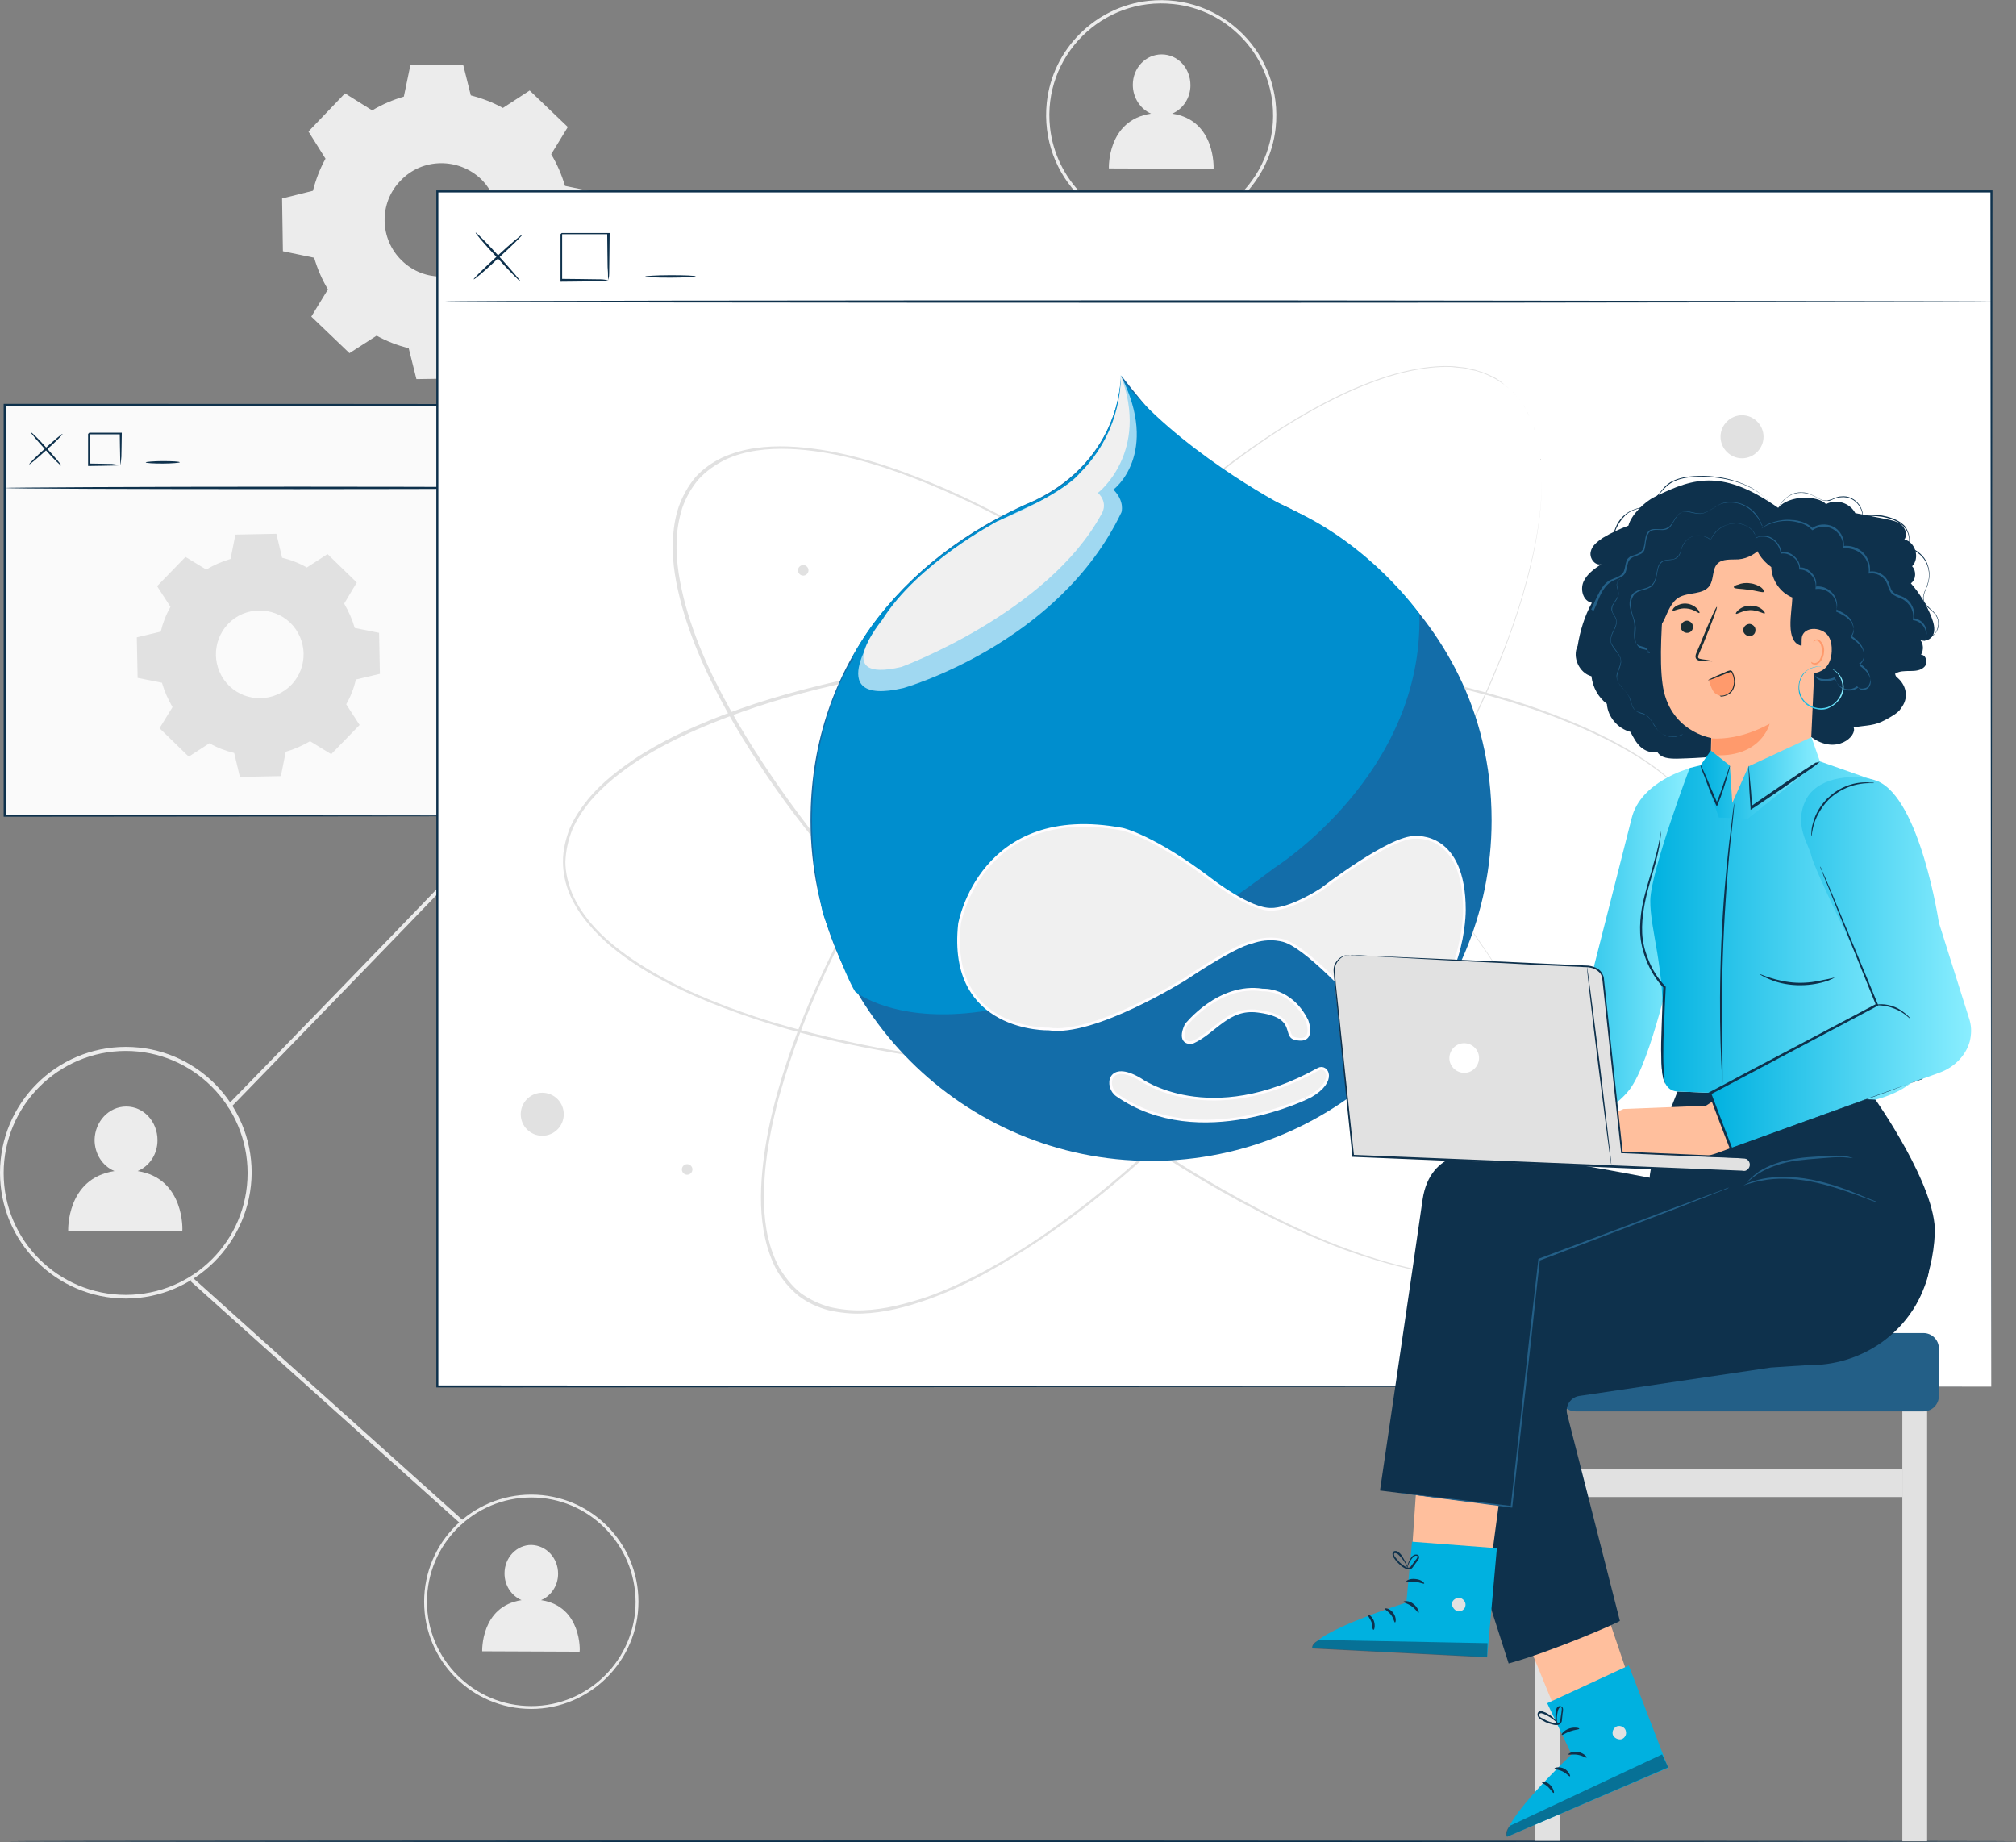 <?xml version="1.0" encoding="utf-8"?>
<!-- Generator: Adobe Illustrator 22.1.0, SVG Export Plug-In . SVG Version: 6.00 Build 0)  -->
<svg version="1.1" id="Layer_1" xmlns="http://www.w3.org/2000/svg" xmlns:xlink="http://www.w3.org/1999/xlink" x="0px" y="0px"
	 viewBox="0 0 496.7 453.8" style="enable-background:new 0 0 496.7 453.8;" xml:space="preserve">
<rect x="0" y="0" width="496.7" height="453.8" fill="#808080" stroke="none"/>
<style type="text/css">
	.st0{fill:#ECECEC;}
	.st1{fill:#FAFAFA;}
	.st2{fill:#0E314C;}
	.st3{fill:#FFFFFF;}
	.st4{fill:#E1E1E1;}
	.st5{fill:#235F87;}
	.st6{fill:#136DA9;}
	.st7{fill:#F0F0F0;}
	.st8{fill:none;stroke:#FFFDFF;stroke-width:0.658;}
	.st9{fill:#008ECE;}
	.st10{fill:#A0D8F1;}
	.st11{fill:url(#SVGID_1_);}
	.st12{fill:#FFBF9D;}
	.st13{fill:#1A2E35;}
	.st14{fill:#FF9A6C;}
	.st15{fill:url(#SVGID_2_);}
	.st16{fill:#00B1E0;}
	.st17{opacity:0.5;}
	.st18{fill:url(#SVGID_3_);}
	.st19{fill:url(#SVGID_4_);}
	.st20{fill:url(#SVGID_5_);}
</style>
<g>
	<g>
		<g>
			<g>
				<g>
					<path class="st0" d="M91.7,27.2c2.5-1.5,5.1-2.6,7.8-3.4l1.6-7.7l13-0.2l1.9,7.6c2.7,0.7,5.4,1.7,7.9,3.1l6.6-4.3l9.4,9
						l-4.1,6.7c1.5,2.5,2.6,5.1,3.4,7.8l7.7,1.6l0.2,13l-7.6,1.9c-0.7,2.7-1.7,5.4-3.1,7.9l4.3,6.6l-9,9.4l-6.7-4.1
						c-2.5,1.5-5.1,2.6-7.8,3.4l-1.6,7.7l-13,0.2l-1.9-7.6c-2.7-0.7-5.4-1.7-7.9-3.1L86.1,87l-9.4-9l4.1-6.7
						c-1.5-2.5-2.6-5.1-3.4-7.8l-7.7-1.6l-0.2-13l7.6-1.9c0.7-2.7,1.7-5.4,3.1-7.9L76,32.4l9-9.4L91.7,27.2L91.7,27.2z M98.7,44.5
						C93.3,50,93.5,58.9,99,64.2c5.5,5.4,14.4,5.2,19.8-0.3c5.4-5.5,5.2-14.4-0.3-19.8C112.9,38.8,104,38.9,98.7,44.5z"/>
				</g>
			</g>
		</g>
		<g>
			<polygon class="st0" points="485,164.5 318.1,50.9 318.5,50 485.4,163.6 			"/>
		</g>
		<g>
			<path class="st0" d="M56.6,273.1l-0.7-0.7c0.8-0.8,80.7-82.7,114.5-119.6c24.5-26.7,95.7-100.9,96.4-101.7l0.7,0.7
				c-0.7,0.7-72,74.9-96.4,101.7C137.3,190.4,57.4,272.2,56.6,273.1z"/>
		</g>
		<g>
			<g>
				<g>
					<g>
						<g>
							<g>
								<path class="st0" d="M33.9,288.5c2.9-1.2,4.9-4.1,4.9-7.6c0-4.6-3.4-8.3-7.7-8.3c-4.3,0-7.7,3.7-7.8,8.2
									c0,3.5,2,6.5,4.9,7.7c-11.9,1.8-11.4,14.7-11.4,14.7l28.1,0.1C45,303.4,45.6,290.3,33.9,288.5z"/>
							</g>
						</g>
					</g>
				</g>
			</g>
			<g>
				<g>
					<g>
						<path class="st0" d="M31,319.9c-17.1,0-31-13.9-31-31c0-17.1,13.9-31,31-31c17.1,0,31,13.9,31,31C61.9,306,48,319.9,31,319.9z
							 M31,258.9c-16.6,0-30.1,13.5-30.1,30.1C0.9,305.6,14.4,319,31,319S61,305.6,61,289C61,272.4,47.5,258.9,31,258.9z"/>
					</g>
				</g>
			</g>
		</g>
		<g>
			<g>
				<g>
					<g>
						<g>
							<g>
								<path class="st0" d="M288.8,28c2.6-1.1,4.5-3.8,4.5-7c0-4.2-3.1-7.6-7.1-7.6c-3.9,0-7.1,3.3-7.1,7.5c0,3.2,1.9,6,4.5,7.1
									c-10.9,1.6-10.4,13.5-10.4,13.5l25.8,0.1C299,41.6,299.6,29.6,288.8,28z"/>
							</g>
						</g>
					</g>
				</g>
			</g>
			<g>
				<g>
					<g>
						<path class="st0" d="M289.2,56.6c-18.1,1.9-33.2-13.2-31.3-31.3c1.4-13.2,12-23.7,25.1-25.1c18.1-1.9,33.2,13.2,31.3,31.3
							C312.9,44.6,302.3,55.2,289.2,56.6z M289.1,1c-17.5-1.9-32.3,12.9-30.4,30.4c1.4,12.8,11.6,23.1,24.4,24.4
							c17.5,1.9,32.3-12.9,30.4-30.4C312.1,12.6,301.9,2.3,289.1,1z"/>
					</g>
				</g>
			</g>
		</g>
		<g>
			<g>
				<g>
					<g>
						<g>
							<g>
								<path class="st0" d="M133.3,394.2c2.4-1,4.2-3.5,4.2-6.5c0-3.9-2.9-7-6.6-7.1c-3.6,0-6.6,3.1-6.6,7c0,3,1.7,5.5,4.2,6.6
									c-10.1,1.5-9.7,12.6-9.7,12.6l24,0.1C142.9,406.9,143.4,395.7,133.3,394.2z"/>
							</g>
						</g>
					</g>
				</g>
			</g>
			<g>
				<g>
					<g>
						<path class="st0" d="M130.9,421c-14.6,0-26.4-11.8-26.4-26.4c0-14.6,11.8-26.4,26.4-26.4c14.6,0,26.4,11.8,26.4,26.4
							C157.3,409.1,145.4,421,130.9,421z M130.9,368.9c-14.1,0-25.7,11.5-25.7,25.7c0,14.1,11.5,25.7,25.7,25.7
							c14.1,0,25.7-11.5,25.7-25.7C156.5,380.4,145,368.9,130.9,368.9z"/>
					</g>
				</g>
			</g>
		</g>
		<g>
			
				<rect x="80" y="300.5" transform="matrix(0.668 -0.744 0.744 0.668 -230.128 174.358)" class="st0" width="1" height="89.8"/>
		</g>
	</g>
	<g>
		<rect x="1.2" y="99.8" class="st1" width="144.1" height="101.2"/>
	</g>
	<g>
		<g>
			<path class="st2" d="M145.3,201c0,0,0-0.6,0-1.8c0-1.2,0-3,0-5.4c0-4.7,0-11.6-0.1-20.4c0-17.6-0.1-42.9-0.1-73.6l0.2,0.2
				c-40.1,0-90.1,0-144.1,0.1h0l0.3-0.3c0,36.2,0,70.6,0,101.2l-0.2-0.2c42.5,0,78.5,0.1,103.9,0.1c12.7,0,22.7,0,29.6,0.1
				c3.4,0,6.1,0,7.9,0c0.9,0,1.6,0,2,0C145.1,201,145.3,201,145.3,201s-0.2,0-0.7,0c-0.5,0-1.1,0-2,0c-1.8,0-4.4,0-7.8,0
				c-6.9,0-16.9,0-29.6,0.1c-25.4,0-61.5,0.1-104.1,0.1l-0.2,0l0-0.2c0-30.6,0-65,0-101.2l0-0.3h0.3h0c54.1,0,104,0,144.1,0.1l0.2,0
				l0,0.2c0,30.8-0.1,56.1-0.1,73.7c0,8.8,0,15.7-0.1,20.3c0,2.3,0,4.1,0,5.3C145.3,200.4,145.3,201,145.3,201z"/>
		</g>
	</g>
	<g>
		<g>
			<path class="st2" d="M145.5,120.2c0,0.1-32.3,0.3-72.2,0.3c-39.9,0-72.2-0.1-72.2-0.3c0-0.1,32.3-0.3,72.2-0.3
				C113.2,119.9,145.5,120.1,145.5,120.2z"/>
		</g>
	</g>
	<g>
		<g>
			<g>
				<path class="st2" d="M15.4,106.9c0.1,0.1-1.6,1.9-3.9,3.9c-2.3,2.1-4.2,3.7-4.3,3.6c-0.1-0.1,1.6-1.9,3.9-3.9
					C13.4,108.4,15.3,106.8,15.4,106.9z"/>
			</g>
		</g>
		<g>
			<g>
				<path class="st2" d="M15.1,114.7c-0.1,0.1-1.9-1.6-3.9-3.9c-2.1-2.3-3.7-4.2-3.6-4.3c0.1-0.1,1.9,1.6,3.9,3.9
					C13.6,112.7,15.2,114.6,15.1,114.7z"/>
			</g>
		</g>
	</g>
	<g>
		<g>
			<path class="st2" d="M29.7,114.6c0,0-0.1-0.9-0.1-2.2c0-1.4-0.1-3.3-0.1-5.6l0.2,0.2c-2.3,0-5,0-7.8,0c-0.1,0.1,0.5-0.5,0.3-0.3
				v0v0v0v0v0v0.1l0,0.1l0,0.3l0,0.5c0,0.4,0,0.7,0,1c0,0.7,0,1.4,0,2c0,1.3,0,2.5,0,3.7l-0.2-0.2c2.3,0,4.2,0.1,5.6,0.1
				C28.8,114.5,29.7,114.5,29.7,114.6c0,0-0.7,0.1-2.1,0.1c-1.4,0-3.3,0.1-5.7,0.1l-0.2,0l0-0.2c0-1.1,0-2.4,0-3.7c0-0.7,0-1.3,0-2
				c0-0.3,0-0.7,0-1l0-0.5l0-0.3v-0.1v-0.1v0v0v0v0v0c-0.2,0.2,0.3-0.3,0.3-0.3c2.8,0,5.5,0,7.8,0l0.2,0l0,0.2
				c0,2.4-0.1,4.4-0.1,5.7C29.8,113.9,29.7,114.6,29.7,114.6z"/>
		</g>
	</g>
	<g>
		<g>
			<path class="st2" d="M44.3,113.9c0,0.1-1.9,0.3-4.2,0.3c-2.3,0-4.2-0.1-4.2-0.3c0-0.1,1.9-0.3,4.2-0.3
				C42.4,113.6,44.3,113.7,44.3,113.9z"/>
		</g>
	</g>
	<g>
		<rect x="107.7" y="47.2" class="st3" width="382.9" height="294.4"/>
	</g>
	<g>
		<g>
			<path class="st2" d="M490.6,341.6c0-1.8-0.1-116.5-0.2-294.4l0.2,0.2c-108.7,0-240.6,0-382.9,0h0l0.3-0.3c0,106,0,206.3,0,294.4
				l-0.2-0.2C334.9,341.5,488.5,341.6,490.6,341.6c-2.1,0-155.7,0.1-382.9,0.2l-0.2,0v-0.2c0-88,0-188.4,0-294.4v-0.3h0.3h0
				c142.2,0,274.2,0,382.9,0h0.2l0,0.2C490.7,225.1,490.6,339.8,490.6,341.6z"/>
		</g>
	</g>
	<g>
		<path class="st2" d="M496.7,453.6c0,0.1-110.8,0.2-247.4,0.2c-136.7,0-247.5-0.1-247.5-0.2c0-0.1,110.8-0.2,247.5-0.2
			C385.9,453.5,496.7,453.5,496.7,453.6z"/>
	</g>
	<polygon class="st4" points="378.2,362 378.2,453.5 384.4,453.5 384.4,354.7 	"/>
	<rect x="468.7" y="347.7" class="st4" width="6.1" height="105.9"/>
	<rect x="384.4" y="362" class="st4" width="84.3" height="6.8"/>
	<path class="st5" d="M473.9,347.7h-85.7c-2.1,0-3.8-1.7-3.8-3.8v-11.7c0-2.1,1.7-3.8,3.8-3.8h85.7c2.1,0,3.8,1.7,3.8,3.8v11.7
		C477.7,346,476,347.7,473.9,347.7z"/>
	<g>
		<g>
			<path class="st2" d="M490.6,74.3c0,0.1-85.3,0.3-190.4,0.3c-105.2,0-190.4-0.1-190.4-0.3s85.2-0.3,190.4-0.3
				C405.3,74.1,490.6,74.2,490.6,74.3z"/>
		</g>
	</g>
	<g>
		<g>
			<g>
				<path class="st2" d="M128.7,57.8c0.1,0.1-2.5,2.7-5.8,5.7c-3.3,3.1-6.1,5.5-6.2,5.3c-0.1-0.1,2.5-2.7,5.8-5.7
					C125.8,60,128.6,57.7,128.7,57.8z"/>
			</g>
		</g>
		<g>
			<g>
				<path class="st2" d="M128.2,69.3c-0.1,0.1-2.7-2.5-5.7-5.8c-3.1-3.3-5.5-6.1-5.3-6.2c0.1-0.1,2.7,2.5,5.7,5.8
					C125.9,66.4,128.3,69.2,128.2,69.3z"/>
			</g>
		</g>
	</g>
	<g>
		<g>
			<path class="st2" d="M149.9,69.1c0,0,0-0.3-0.1-0.9c0-0.6,0-1.4-0.1-2.4c0-2-0.1-4.9-0.1-8.3l0.2,0.2c-3.4,0-7.3,0-11.6,0
				c-0.1,0.1,0.5-0.5,0.3-0.3v0v0v0v0v0v0.1v0.2l0,0.4l0,0.8c0,0.5,0,1,0,1.5c0,1,0,2,0,3c0,1.9,0,3.8,0,5.5l-0.2-0.2
				c3.4,0,6.3,0.1,8.3,0.1c1,0,1.8,0,2.4,0.1C149.5,69,149.8,69.1,149.9,69.1c0,0-0.3,0-0.8,0.1c-0.6,0-1.4,0-2.3,0.1
				c-2,0-4.9,0.1-8.5,0.1l-0.2,0l0-0.2c0-1.7,0-3.5,0-5.5c0-1,0-2,0-3c0-0.5,0-1,0-1.5l0-0.8l0-0.4v-0.2v-0.1v0v0v0v0v0
				c-0.2,0.2,0.3-0.3,0.3-0.3c4.2,0,8.2,0,11.6,0l0.2,0l0,0.2c0,3.5-0.1,6.4-0.1,8.5c0,0.9,0,1.7-0.1,2.3
				C149.9,68.8,149.9,69.1,149.9,69.1z"/>
		</g>
	</g>
	<g>
		<g>
			<path class="st2" d="M171.4,68.1c0,0.1-2.8,0.3-6.2,0.3c-3.4,0-6.2-0.1-6.2-0.3c0-0.1,2.8-0.3,6.2-0.3
				C168.6,67.8,171.4,67.9,171.4,68.1z"/>
		</g>
	</g>
	<g>
		<g>
			<g>
				<g>
					<path class="st4" d="M383.4,306.6c0,0,0.3-0.5,1-1.3c0.2-0.2,0.4-0.5,0.6-0.7c0.2-0.3,0.4-0.6,0.6-1c0.4-0.7,0.9-1.5,1.3-2.5
						c0.2-0.5,0.4-1,0.6-1.6c0.2-0.6,0.3-1.2,0.5-1.8c0.2-0.6,0.3-1.3,0.4-2c0.1-0.7,0.3-1.4,0.3-2.2c0.3-3.1,0.1-6.7-0.5-10.7
						c-1.2-8-4.6-17.5-9.8-27.7c-5.2-10.3-12.3-21.3-21.1-32.9c-8.8-11.5-19.4-23.4-31.5-35.4c-12.2-11.9-25.9-23.9-41.4-35.3
						c-7.7-5.7-15.9-11.2-24.5-16.4c-8.6-5.2-17.6-10-27.2-14.2c-9.5-4.1-19.6-7.8-30.2-9.5c-5.3-0.8-10.7-1.2-16.1-0.4
						c-2.7,0.4-5.3,1.1-7.8,2.3c-2.4,1.2-4.7,2.8-6.5,4.8c-1.8,2.1-3.1,4.5-4,7c-0.8,2.6-1.3,5.3-1.4,8c-0.2,5.4,0.8,10.8,2.2,16
						c2.9,10.4,7.6,19.9,12.9,29c5.3,9,11.1,17.4,17.2,25.4c6.1,7.9,12.5,15.4,19,22.4c13.1,14,26.5,26.4,39.8,37.1
						c13.3,10.7,26.3,19.9,38.8,27.3c12.5,7.4,24.3,13.3,35.1,17.3c10.8,4,20.5,6.3,28.6,6.6c4,0.2,7.7,0,10.7-0.7
						c0.8-0.1,1.5-0.4,2.2-0.6c0.7-0.2,1.4-0.4,2-0.6c0.6-0.2,1.2-0.5,1.7-0.7c0.5-0.3,1-0.6,1.5-0.8c1-0.5,1.7-1.1,2.4-1.5
						c0.3-0.2,0.6-0.4,0.9-0.7c0.2-0.2,0.5-0.4,0.7-0.6C383,307,383.4,306.6,383.4,306.6s-0.4,0.4-1.2,1.2c-0.2,0.2-0.4,0.4-0.7,0.7
						c-0.3,0.2-0.6,0.4-0.9,0.7c-0.7,0.5-1.4,1.1-2.3,1.6c-0.5,0.3-1,0.6-1.5,0.8c-0.6,0.2-1.1,0.5-1.7,0.7c-0.6,0.3-1.3,0.5-2,0.7
						c-0.7,0.2-1.4,0.5-2.2,0.6c-3.1,0.7-6.7,0.9-10.8,0.8c-8.1-0.3-17.9-2.6-28.8-6.5c-10.8-4-22.7-9.8-35.2-17.2
						c-12.5-7.4-25.6-16.5-38.9-27.3c-13.3-10.7-26.8-23-39.9-37.1c-6.5-7-12.9-14.5-19.1-22.5c-6.2-7.9-12-16.4-17.3-25.4
						c-5.2-9-10-18.7-12.9-29.1c-1.4-5.2-2.5-10.6-2.2-16.2c0.1-2.8,0.5-5.5,1.4-8.2c0.9-2.6,2.3-5.1,4.1-7.3
						c1.9-2.1,4.2-3.7,6.7-4.9c2.5-1.1,5.2-1.9,8-2.3c5.5-0.8,11-0.4,16.3,0.4c10.7,1.7,20.8,5.4,30.4,9.5
						c9.6,4.2,18.6,9.1,27.2,14.3c8.6,5.2,16.8,10.7,24.5,16.4c15.5,11.4,29.2,23.4,41.4,35.4c12.2,12,22.7,23.9,31.5,35.5
						c8.8,11.6,15.9,22.7,21.1,33c5.2,10.3,8.6,19.8,9.8,27.8c0.6,4,0.8,7.7,0.4,10.8c0,0.8-0.2,1.5-0.3,2.2c-0.1,0.7-0.2,1.4-0.4,2
						c-0.2,0.6-0.4,1.2-0.5,1.8c-0.2,0.6-0.4,1.1-0.6,1.6c-0.4,1-0.9,1.8-1.3,2.5c-0.2,0.3-0.4,0.7-0.6,1c-0.2,0.3-0.4,0.5-0.6,0.7
						C383.8,306.2,383.4,306.6,383.4,306.6z"/>
				</g>
			</g>
		</g>
		<g>
			<g>
				<g>
					<path class="st4" d="M422.5,212.3c0,0-0.1-0.6-0.1-1.6c0-0.3,0-0.6-0.1-0.9c0-0.3-0.1-0.7-0.2-1.1c-0.2-0.8-0.3-1.7-0.7-2.7
						c-0.2-0.5-0.4-1-0.6-1.6c-0.3-0.5-0.5-1.1-0.8-1.7c-0.3-0.6-0.6-1.2-1-1.8c-0.4-0.6-0.7-1.3-1.2-1.9c-1.8-2.5-4.4-5.1-7.5-7.7
						c-6.3-5.2-15.1-9.9-25.8-14.1c-10.7-4.2-23.4-7.7-37.6-10.5c-14.2-2.8-30.1-4.6-47.1-5.4c-17-0.8-35.3-0.6-54.4,1.2
						c-9.5,0.9-19.3,2.2-29.1,4.1c-9.9,1.8-19.8,4.2-29.8,7.5c-9.9,3.3-19.8,7.3-28.9,13c-4.5,2.9-8.8,6.3-12.3,10.4
						c-1.7,2.1-3.2,4.4-4.3,6.9c-1,2.5-1.6,5.2-1.7,7.9c0,2.7,0.7,5.4,1.7,7.9c1.1,2.5,2.6,4.8,4.3,6.9c3.5,4.2,7.8,7.5,12.3,10.4
						c9.1,5.8,19,9.8,28.9,13.1c9.9,3.2,19.9,5.6,29.8,7.5c9.9,1.8,19.6,3.2,29.1,4.1c19.1,1.8,37.4,2,54.4,1.2
						c17-0.8,32.8-2.7,47.1-5.4c14.2-2.8,26.9-6.2,37.6-10.5c10.7-4.2,19.5-9,25.8-14.1c3.1-2.6,5.7-5.1,7.5-7.7
						c0.5-0.6,0.8-1.3,1.2-1.9c0.4-0.6,0.8-1.2,1-1.8c0.3-0.6,0.6-1.2,0.8-1.7c0.2-0.5,0.4-1.1,0.6-1.6c0.4-1,0.6-1.9,0.7-2.7
						c0.1-0.4,0.2-0.8,0.2-1.1c0-0.3,0.1-0.6,0.1-0.9C422.5,212.8,422.5,212.3,422.5,212.3s0,0.6-0.1,1.7c0,0.3,0,0.6-0.1,0.9
						c0,0.3-0.1,0.7-0.2,1.1c-0.2,0.8-0.3,1.7-0.7,2.7c-0.2,0.5-0.3,1-0.6,1.6c-0.3,0.5-0.5,1.1-0.8,1.7c-0.3,0.6-0.6,1.2-1,1.8
						c-0.4,0.6-0.7,1.3-1.2,1.9c-1.8,2.6-4.4,5.2-7.5,7.7c-6.3,5.2-15.1,10-25.8,14.3c-10.7,4.3-23.4,7.8-37.7,10.6
						c-14.3,2.8-30.1,4.7-47.1,5.5c-17.1,0.8-35.3,0.6-54.5-1.1c-9.6-0.9-19.3-2.2-29.2-4.1c-9.9-1.8-19.9-4.2-29.8-7.5
						c-9.9-3.3-19.9-7.3-29-13.1c-4.5-2.9-8.9-6.3-12.4-10.6c-1.8-2.1-3.3-4.5-4.4-7c-1.1-2.6-1.7-5.4-1.7-8.2
						c0-2.8,0.7-5.6,1.7-8.2c1.1-2.5,2.7-4.9,4.4-7c3.5-4.3,7.9-7.6,12.4-10.6c9.1-5.8,19.1-9.8,29-13.1c9.9-3.2,20-5.6,29.8-7.5
						c9.9-1.8,19.6-3.2,29.2-4.1c19.1-1.8,37.4-2,54.5-1.1c17.1,0.9,32.9,2.7,47.1,5.5c14.2,2.8,27,6.3,37.7,10.6
						c10.7,4.2,19.6,9.1,25.8,14.3c3.1,2.6,5.7,5.2,7.5,7.7c0.5,0.6,0.8,1.3,1.2,1.9c0.4,0.6,0.8,1.2,1,1.8c0.3,0.6,0.6,1.2,0.8,1.7
						c0.2,0.6,0.4,1.1,0.6,1.6c0.4,1,0.5,1.9,0.7,2.7c0.1,0.4,0.2,0.8,0.2,1.1c0,0.3,0,0.6,0.1,0.9
						C422.5,211.7,422.5,212.3,422.5,212.3z"/>
				</g>
			</g>
		</g>
		<g>
			<g>
				<g>
					<path class="st4" d="M370.7,94.8c0,0-0.5-0.3-1.4-0.9c-0.2-0.2-0.5-0.3-0.8-0.5c-0.3-0.2-0.6-0.3-1-0.5
						c-0.7-0.4-1.6-0.8-2.6-1.1c-0.5-0.2-1-0.4-1.6-0.5c-0.6-0.1-1.2-0.2-1.8-0.4c-0.6-0.2-1.3-0.2-2-0.3c-0.7,0-1.5-0.2-2.2-0.2
						c-3.1-0.1-6.7,0.3-10.7,1.2c-7.9,1.8-17.1,5.8-27,11.7c-9.9,5.9-20.4,13.8-31.3,23.3c-10.9,9.6-22,20.9-33.1,33.9
						c-11.1,13-22.1,27.5-32.4,43.7c-5.1,8.1-10.1,16.6-14.6,25.5c-4.6,8.9-8.8,18.3-12.3,28.1c-3.5,9.8-6.4,20.1-7.4,30.8
						c-0.4,5.3-0.5,10.8,0.7,16.1c0.6,2.6,1.5,5.2,2.8,7.6c1.4,2.3,3.1,4.5,5.2,6.2c2.2,1.6,4.7,2.8,7.3,3.5
						c2.6,0.6,5.4,0.9,8.1,0.8c5.4-0.2,10.7-1.6,15.8-3.3c10.1-3.6,19.4-9,28-14.8c8.6-5.9,16.6-12.3,24.1-19
						c7.5-6.7,14.5-13.6,21.1-20.5c13.1-14,24.5-28.3,34.3-42.3c9.8-14,18-27.6,24.5-40.5c6.5-12.9,11.6-25.1,14.8-36.2
						c3.2-11,4.9-20.9,4.6-29c-0.1-4-0.6-7.6-1.5-10.6c-0.2-0.8-0.5-1.4-0.7-2.1c-0.2-0.7-0.5-1.3-0.8-1.9c-0.3-0.6-0.6-1.2-0.8-1.7
						c-0.3-0.5-0.6-1-0.9-1.4c-0.5-0.9-1.2-1.6-1.7-2.2c-0.3-0.3-0.5-0.6-0.7-0.8c-0.3-0.2-0.5-0.4-0.7-0.6
						C371.1,95.1,370.7,94.8,370.7,94.8s0.4,0.4,1.3,1.1c0.2,0.2,0.4,0.4,0.7,0.6c0.2,0.2,0.5,0.5,0.7,0.8c0.5,0.6,1.2,1.3,1.7,2.2
						c0.3,0.5,0.6,0.9,0.9,1.4c0.3,0.5,0.5,1.1,0.8,1.7c0.3,0.6,0.6,1.2,0.8,1.9c0.2,0.7,0.6,1.4,0.7,2.1c0.9,3,1.4,6.6,1.5,10.7
						c0.3,8.1-1.3,18.1-4.5,29.1c-3.2,11.1-8.2,23.3-14.7,36.3c-6.5,13-14.7,26.6-24.5,40.6c-9.8,14-21.1,28.3-34.3,42.4
						c-6.6,7-13.6,13.9-21.1,20.6c-7.5,6.7-15.5,13.1-24.2,19c-8.7,5.8-17.9,11.3-28.1,14.9c-5.1,1.8-10.4,3.2-16,3.4
						c-2.8,0.1-5.5-0.2-8.2-0.8c-2.7-0.7-5.3-1.9-7.5-3.6c-2.2-1.8-4-4-5.4-6.4c-1.3-2.5-2.2-5.1-2.8-7.8
						c-1.2-5.4-1.2-10.9-0.7-16.3c1-10.8,3.9-21.1,7.4-31c3.5-9.8,7.8-19.2,12.4-28.1c4.6-8.9,9.5-17.5,14.7-25.6
						c10.3-16.2,21.4-30.8,32.5-43.7c11.1-12.9,22.3-24.3,33.2-33.9c10.9-9.6,21.5-17.4,31.4-23.3c9.9-5.9,19.1-9.9,27.1-11.7
						c4-0.9,7.6-1.3,10.7-1.2c0.8,0,1.5,0.1,2.3,0.2c0.7,0.1,1.4,0.1,2.1,0.3c0.6,0.1,1.3,0.3,1.8,0.4c0.6,0.2,1.1,0.4,1.6,0.5
						c1,0.3,1.9,0.8,2.6,1.1c0.4,0.2,0.7,0.3,1,0.5c0.3,0.2,0.5,0.4,0.8,0.5C370.3,94.4,370.7,94.8,370.7,94.8z"/>
				</g>
			</g>
		</g>
		<g>
			<g>
				<circle class="st4" cx="133.6" cy="274.5" r="5.3"/>
			</g>
		</g>
		<g>
			<g>
				<path class="st4" d="M434.5,107.6c0,2.9-2.4,5.3-5.3,5.3c-2.9,0-5.3-2.4-5.3-5.3c0-2.9,2.4-5.3,5.3-5.3
					C432.1,102.3,434.5,104.7,434.5,107.6z"/>
			</g>
		</g>
		<g>
			<g>
				<circle class="st4" cx="169.3" cy="288.1" r="1.3"/>
			</g>
		</g>
		<g>
			<g>
				<path class="st4" d="M199.2,140.5c0,0.7-0.6,1.3-1.3,1.3c-0.7,0-1.3-0.6-1.3-1.3s0.6-1.3,1.3-1.3
					C198.6,139.2,199.2,139.8,199.2,140.5z"/>
			</g>
		</g>
		<g>
			<g>
				<path class="st4" d="M408,212.3c0,0.7-0.6,1.3-1.3,1.3c-0.7,0-1.3-0.6-1.3-1.3c0-0.7,0.6-1.3,1.3-1.3
					C407.4,210.9,408,211.5,408,212.3z"/>
			</g>
		</g>
		<g>
			<g>
				<path class="st4" d="M426.6,149.9c0,0.7-0.6,1.3-1.3,1.3s-1.3-0.6-1.3-1.3c0-0.7,0.6-1.3,1.3-1.3S426.6,149.1,426.6,149.9z"/>
			</g>
		</g>
	</g>
	<g>
		<path class="st6" d="M254.9,123.3c-33.9,14.4-55.2,42.6-55.2,78.8c0,46.3,37.6,83.9,83.9,83.9c46.3,0,83.9-37.6,83.9-83.9
			c0-55.7-51.7-77.8-51.7-77.8s-11.3-4.7-17.6-8.9c0,0-8-4.9-21.9-22.8C276.2,92.5,276.5,112.9,254.9,123.3"/>
		<path class="st7" d="M275.2,269.8c-2.9-2-2.2-8.6,5.7-3.9c0,0,17,12.5,43.9-2.5c2.1-1.2,4.7,2.9-2,6.7
			C322.8,270.1,295.6,284,275.2,269.8L275.2,269.8z"/>
		<path class="st8" d="M275.2,269.8c-2.9-2-2.2-8.6,5.7-3.9c0,0,17,12.5,43.9-2.5c2.1-1.2,4.7,2.9-2,6.7
			C322.8,270.1,295.6,284,275.2,269.8L275.2,269.8z"/>
		<path class="st7" d="M309.8,249.1c9.9,1.2,6.5,5.9,9.1,6.7c5.4,1.5,3.1-4.4,3.1-4.4c-4-8-10.9-7.5-10.9-7.5
			c-10.8-1.7-18.9,8.6-18.9,8.6c-2,4.4,0.8,4.6,1.8,4.2C299.4,254.2,302.6,248.2,309.8,249.1L309.8,249.1z"/>
		<path class="st8" d="M309.8,249.1c9.9,1.2,6.5,5.9,9.1,6.7c5.4,1.5,3.1-4.4,3.1-4.4c-4-8-10.9-7.5-10.9-7.5
			c-10.8-1.7-18.9,8.6-18.9,8.6c-2,4.4,0.8,4.6,1.8,4.2C299.4,254.2,302.6,248.2,309.8,249.1L309.8,249.1z"/>
		<path class="st9" d="M210.7,244.3c0,0,30.1,24.9,103.3-30.5c0,0,36.8-23.1,35.7-62.6c0,0-11.9-17.1-32-25.9
			c-2.9-1.3-27.9-14.9-41.5-32.1c0,0-2.5,49.8-66.2,69.4c0,0-16.1,23.7-7.3,62.2C202.6,224.8,208.2,240.4,210.7,244.3"/>
		<path class="st7" d="M258.4,253.5c0,0-24.9,0.7-22-25.9c0,0,5.2-29.9,40.2-23.3c0,0,7.7,1.7,22,12.6c0,0,9.4,7.3,14.6,7.1
			c0,0,4,0.4,12.4-4.9c0,0,17.1-13.2,23.1-12.8c0.1,0,12.1-1.3,12.1,17.9c0,0,0.2,21.2-15.7,28.3c0,0-4.2,1.4-8.8-3.3
			c0,0-13.1-14.9-19.5-17.3c0,0-3.7-1.5-8.6,0.3c0,0-3.2,0.3-16.4,9.1C291.7,241.3,269.6,255.2,258.4,253.5L258.4,253.5z"/>
		<path class="st8" d="M258.4,253.5c0,0-24.9,0.7-22-25.9c0,0,5.2-29.9,40.2-23.3c0,0,7.7,1.7,22,12.6c0,0,9.4,7.3,14.6,7.1
			c0,0,4,0.4,12.4-4.9c0,0,17.1-13.2,23.1-12.8c0.1,0,12.1-1.3,12.1,17.9c0,0,0.2,21.2-15.7,28.3c0,0-4.2,1.4-8.8-3.3
			c0,0-13.1-14.9-19.5-17.3c0,0-3.7-1.5-8.6,0.3c0,0-3.2,0.3-16.4,9.1C291.7,241.3,269.6,255.2,258.4,253.5L258.4,253.5z"/>
		<path class="st9" d="M271.6,158.1c16.2-23.1,4.6-65.6,4.6-65.6c-1.4,23.1-20.9,30.7-20.9,30.7c-34.8,15-45.3,38.8-45.3,38.8
			C217.4,172.5,237.2,207.3,271.6,158.1"/>
		<path class="st10" d="M276.1,92.4c0,0,2.1,19.4-8.4,25.7c0,0-16.9,7.9-22.1,10.4c0,0-21.7,13.1-28.8,25.4c0,0-15.3,20.5,5.8,15.6
			c0,0,38.2-10.8,53.7-43.3c0,0,0.9-2.7-2-5.6C274.3,120.7,286,111.9,276.1,92.4"/>
		<path class="st7" d="M276.1,92.4c0,0,0.9,13.3-10.1,24.2c0,0-3.3,4.7-20.4,11.9c0,0-19.5,10.2-28.3,24.3c0,0-13,15.7,4.8,11.5
			c0,0,36.1-13.3,49.3-37.7c0,0,1.8-2.6-0.9-5.2C270.5,121.5,283.4,111.4,276.1,92.4"/>
	</g>
	<g>
		<g>
			<linearGradient id="SVGID_1_" gradientUnits="userSpaceOnUse" x1="376.06" y1="234.387" x2="416.195" y2="234.387">
				<stop  offset="0" style="stop-color:#00B1E0"/>
				<stop  offset="1" style="stop-color:#8AEEFF"/>
			</linearGradient>
			<path class="st11" d="M416.2,189.3c0,0-12,3.2-14.2,12.3c-3.6,14.3-14.4,56.5-14.4,56.5l-11.5,9.3l7.3,12.1
				c0,0,12.8-4.2,18.1-11.1c5.3-6.9,10.8-32.5,10.8-32.5L416.2,189.3z"/>
		</g>
		<g>
			<g>
				<g>
					<g>
						<g>
							<path class="st2" d="M438.1,125.1c2.8-3.3,10-3,11.8-0.9c2.5-1.4,5.9-0.3,7.2,2.2c2.6,0.5,5.1,1,7.7,1.5
								c1.3,0.3,2.7,0.5,3.7,1.4c1,0.9,1.5,2.5,0.7,3.6c2.7,0.6,3.9,4.6,1.9,6.6c1.1,1.1,1,3.3-0.3,4.2c2.2,2.5,3.9,5.3,5.1,8.4
								c0.5,1.3,0.9,2.7,0.5,4c-0.4,1.3-2.1,2.2-3.3,1.5c0.8,1,0.9,2.5,0.2,3.7c1.3,0,1.7,2,0.9,2.9c-0.9,1-2.3,1.1-3.6,1.1
								c-1.3,0-2.7,0-3.7,0.7c0.1,0.4,0.2,0.6,0.4,0.8c2.3,1.8,3,4.8,1.4,7.2c-0.1,0.2-0.3,0.4-0.4,0.6c-0.7,1.1-2.6,2.1-3.7,2.7
								c-2.9,1.6-4.6,1.3-7.9,1.9c0.9,2.1-4.2,6.9-10.4,2.4c-12,3.5-20.7,5-33.2,5.3c-1.8,0-3.9-0.1-4.8-1.7c-1.4,0.4-3-0.2-4.1-1.2
								c-1.1-1-1.8-2.4-2.5-3.7c-3.1-0.8-5.6-3.7-5.8-6.9c-2.1-1.6-3.5-4.1-3.8-6.8c-3-0.8-4.8-4.7-3.4-7.5
								c0.6-3.7,1.7-7.3,3.5-10.6c-2.1-0.4-2.9-3.1-2.1-5.1c0.8-1.9,2.6-3.2,4.4-4.4c-1.5,0.4-2.9-1.4-2.6-3c0.3-1.6,1.7-2.6,3-3.5
								c2-1.2,4.1-2.2,6.3-3c0.7-2.7,4-5.9,6.5-7.1C417.8,117.3,424.9,115.9,438.1,125.1"/>
						</g>
					</g>
				</g>
			</g>
		</g>
		<g>
			<path class="st12" d="M448.1,141.1c0.1-2.1-1.4-4-3.6-4.3l-21.8-6.2c-7-0.9-11.9,7.6-12.6,14.6c-0.7,7.8-1.3,17.4-0.5,23.2
				c1.5,11.8,12,13.4,12,13.4c0,0-0.2,8.5-0.2,8.5l-0.3,9.9c3.3-0.5,24.8-10.7,24.8-10.7L448.1,141.1z"/>
		</g>
		<g>
			<g>
				<g>
					<g>
						<g>
							<g>
								<g>
									<g>
										<g>
											<g>
												<g>
													<g>
														<g>
															<g>
																<g>
																	<g>
																		<g>
																			<g>
																				<path class="st13" d="M421.9,162.9c0-0.1-1-0.3-2.6-0.5c-0.4-0.1-0.8-0.1-0.9-0.4c-0.1-0.3,0.1-0.7,0.3-1.2
																					c0.4-1,0.9-2,1.3-3.1c1.8-4.4,3.2-8.1,3-8.2c-0.2-0.1-1.8,3.5-3.6,7.9c-0.4,1.1-0.9,2.1-1.3,3.1
																					c-0.2,0.5-0.5,1-0.3,1.6c0.1,0.3,0.4,0.5,0.7,0.6c0.3,0.1,0.5,0.1,0.7,0.1C420.8,162.9,421.9,163,421.9,162.9z"
																					/>
																			</g>
																		</g>
																	</g>
																</g>
															</g>
														</g>
													</g>
												</g>
											</g>
										</g>
									</g>
								</g>
							</g>
						</g>
					</g>
				</g>
			</g>
		</g>
		<g>
			<g>
				<g>
					<g>
						<g>
							<g>
								<g>
									<g>
										<g>
											<g>
												<g>
													<g>
														<g>
															<g>
																<g>
																	<g>
																		<g>
																			<path class="st14" d="M421.7,181.9c0,0,6.3,0.8,14.3-3.6c0,0-2.1,8.7-14.4,7.7L421.7,181.9z"/>
																		</g>
																	</g>
																</g>
															</g>
														</g>
													</g>
												</g>
											</g>
										</g>
									</g>
								</g>
							</g>
						</g>
					</g>
				</g>
			</g>
		</g>
		<g>
			<g>
				<g>
					<g>
						<g>
							<g>
								<g>
									<g>
										<g>
											<g>
												<g>
													<g>
														<g>
															<g>
																<path class="st13" d="M427.2,144.7c0.1,0.4,1.8,0.3,3.7,0.6c1.9,0.2,3.4,0.8,3.7,0.5c0.1-0.2-0.1-0.6-0.7-1.1
																	c-0.6-0.4-1.6-0.9-2.7-1c-1.1-0.2-2.2,0-2.9,0.3C427.4,144.2,427.1,144.5,427.2,144.7z"/>
															</g>
														</g>
													</g>
												</g>
											</g>
										</g>
									</g>
								</g>
							</g>
						</g>
					</g>
				</g>
			</g>
		</g>
		<g>
			<g>
				<g>
					<g>
						<g>
							<g>
								<g>
									<g>
										<g>
											<g>
												<g>
													<g>
														<g>
															<g>
																<path class="st13" d="M412.9,144.7c0.3,0.4,1.4,0,2.7,0c1.3,0,2.5,0.3,2.7-0.1c0.1-0.2,0-0.6-0.5-0.9
																	c-0.5-0.4-1.3-0.7-2.2-0.7c-0.9,0-1.7,0.3-2.2,0.7C413,144.2,412.8,144.5,412.9,144.7z"/>
															</g>
														</g>
													</g>
												</g>
											</g>
										</g>
									</g>
								</g>
							</g>
						</g>
					</g>
				</g>
			</g>
		</g>
		<g>
			<g>
				<g>
					<g>
						<g>
							<g>
								<path class="st2" d="M405.1,151c0.1-1.8,0.6-3.7,1.9-5.1c0.7-0.7,1.5-1.3,2.1-2.1c1.3-1.8,1.1-4.2,1.6-6.3
									c0.7-2.7,2.8-5.1,5.4-6.1c2.2-0.8,4.7-0.8,6.7-1.9c1.5-0.8,2.7-2.3,4.2-3c3-1.4,6.6,0.1,9.5,1.7c0.6,2.3-0.8,4.3-2.2,6.2
									c-1.4,1.9-3.6,3.2-6,3.4c-1.8,0.1-4-0.2-5.2,1.1c-1.3,1.4-0.8,3.8-1.9,5.4c-1.6,2.3-5.2,1.5-7.6,2.9
									c-1.8,1.1-2.6,3.3-3.5,5.3c-0.9,1.9-2.5,4-4.6,3.9C405.3,154.6,405,152.8,405.1,151z"/>
							</g>
						</g>
					</g>
				</g>
			</g>
		</g>
		<g>
			<g>
				<g>
					<g>
						<g>
							<path class="st2" d="M432,132.5c5.4-0.2,10.7,0.7,15.8,2.6c1.5,0.6,3,1.3,3.9,2.6c0.8,1.2,0.9,2.7,0.9,4.1
								c0,4.4-1.7,9.8-3.3,13.9l-5.4,3.4c-4.2-0.9-2.4-8.3-2.3-11.9c-3-1.2-5.1-4.3-5.2-7.5C434,138,432.3,135.4,432,132.5z"/>
						</g>
					</g>
				</g>
			</g>
		</g>
		<g>
			<g>
				<g>
					<g>
						<g>
							<g>
								<g>
									<g>
										<g>
											<g>
												<g>
													<g>
														<g>
															<g>
																<g>
																	<g>
																		<g>
																			<g>
																				<path class="st12" d="M443.9,157.4c0.1-2.5,3.2-3.1,5.4-1.8c1.2,0.7,2.1,2.1,2,4.8c-0.3,7.1-7.4,5.4-7.4,5.2
																					C443.9,165.4,443.8,160.4,443.9,157.4z"/>
																			</g>
																		</g>
																	</g>
																</g>
															</g>
														</g>
													</g>
												</g>
											</g>
										</g>
									</g>
								</g>
							</g>
						</g>
					</g>
				</g>
			</g>
			<g>
				<g>
					<g>
						<g>
							<g>
								<g>
									<g>
										<g>
											<g>
												<g>
													<g>
														<g>
															<g>
																<g>
																	<g>
																		<g>
																			<g>
																				<g>
																					<path class="st14" d="M446.2,163c0,0,0.1,0.1,0.3,0.2c0.2,0.1,0.5,0.2,0.9,0.1c0.8-0.2,1.4-1.4,1.5-2.7
																						c0-0.6-0.1-1.3-0.3-1.8c-0.2-0.5-0.5-0.9-0.9-1c-0.4-0.1-0.7,0.1-0.7,0.3c-0.1,0.2-0.1,0.3-0.1,0.4
																						c0,0-0.1-0.1-0.1-0.4c0-0.1,0.1-0.3,0.3-0.4c0.2-0.1,0.4-0.2,0.7-0.2c0.5,0.1,1,0.6,1.3,1.2
																						c0.3,0.6,0.4,1.3,0.3,2c-0.1,1.4-0.9,2.7-1.9,3c-0.5,0.1-0.9-0.1-1.1-0.2C446.2,163.1,446.2,163,446.2,163z"/>
																				</g>
																			</g>
																		</g>
																	</g>
																</g>
															</g>
														</g>
													</g>
												</g>
											</g>
										</g>
									</g>
								</g>
							</g>
						</g>
					</g>
				</g>
			</g>
		</g>
		<g>
			<g>
				<g>
					<g>
						<g>
							<g>
								<path class="st5" d="M447.1,165.9C447.1,165.9,447.1,166,447.1,165.9c0,0.2,0,0.3,0.1,0.4c0.1,0.2,0.4,0.5,0.8,0.7
									c0.4,0.2,1.1,0.3,1.8,0.3c0.4,0,0.7,0,1.1-0.1c0.4-0.1,0.8-0.2,1.2-0.4l-0.1,0c0.2,1,0.8,2,1.9,2.6c1.1,0.6,2.6,0.5,3.7-0.4
									l-0.1,0c0.2,0.3,0.6,0.5,0.9,0.6c0.4,0.1,0.8,0,1.2-0.1c0.4-0.1,0.7-0.4,0.9-0.8c0.2-0.4,0.3-0.8,0.3-1.2
									c0-0.8-0.3-1.7-0.8-2.4c-0.5-0.7-1.2-1.2-1.9-1.8l0,0.2c0.6-0.4,1-1,1.1-1.7c0.1-0.7,0-1.4-0.2-2.1
									c-0.3-0.7-0.7-1.2-1.3-1.8c-0.5-0.5-1.1-1-1.7-1.4l0,0.2c0.5-0.5,0.7-1.3,0.7-2.1c-0.1-0.8-0.4-1.5-0.8-2.1
									c-0.9-1.2-2.3-1.8-3.5-2.4l0.1,0.1c0.4-1.6-0.1-3.2-1.2-4.3c-1.1-1.1-2.6-1.6-4-1.4l0.1,0.1c0.3-1.3-0.2-2.6-1-3.4
									c-0.8-0.9-1.9-1.5-3-1.4l0.1,0.1c0-1.3-0.8-2.4-1.7-3.1c-0.9-0.7-2-1-3-0.8l0.1,0.1c0-0.7-0.3-1.3-0.6-1.8
									c-0.3-0.5-0.7-1-1.1-1.3c-0.8-0.7-1.7-1-2.5-1c-0.1,0-0.2,0-0.3,0c-0.1,0-0.2,0-0.3,0c-0.2,0-0.3,0-0.4,0.1
									c-0.3,0.1-0.5,0.1-0.7,0.2c-0.2,0.1-0.3,0.1-0.4,0.2c-0.1,0-0.1,0.1-0.1,0.1c0,0,0,0,0.1,0c0.1,0,0.2-0.1,0.4-0.2
									c0.2-0.1,0.4-0.1,0.7-0.2c0.1,0,0.3,0,0.4,0c0.1,0,0.2,0,0.2,0c0.1,0,0.2,0,0.3,0c0.7,0,1.6,0.3,2.4,1
									c0.4,0.3,0.8,0.8,1.1,1.3c0.3,0.5,0.5,1.1,0.6,1.8l0,0.1l0.1,0c0.9-0.2,2,0.1,2.9,0.8c0.9,0.6,1.6,1.7,1.6,3l0,0.1l0.1,0
									c1.1,0,2.1,0.5,2.9,1.4c0.8,0.9,1.2,2.1,1,3.3l0,0.1l0.1,0c1.4-0.2,2.8,0.3,3.9,1.4c1,1,1.5,2.7,1.1,4.1l0,0.1l0.1,0
									c1.2,0.6,2.5,1.2,3.4,2.3c0.5,0.6,0.7,1.3,0.8,2c0.1,0.7-0.1,1.4-0.6,1.9l-0.1,0.1l0.1,0.1c1.2,0.9,2.4,1.8,2.9,3.1
									c0.3,0.6,0.3,1.3,0.2,2c-0.1,0.6-0.5,1.2-1,1.6l-0.1,0.1l0.1,0.1c0.7,0.5,1.4,1.1,1.9,1.8c0.5,0.7,0.8,1.5,0.8,2.2
									c0,0.8-0.4,1.5-1.1,1.8c-0.7,0.3-1.5,0.2-1.9-0.4l0-0.1l-0.1,0.1c-1.1,0.8-2.5,0.9-3.6,0.4c-1.1-0.5-1.7-1.5-1.9-2.4l0-0.1
									l-0.1,0c-0.4,0.2-0.8,0.3-1.2,0.4c-0.4,0.1-0.8,0.1-1.1,0.1c-0.7,0-1.3-0.1-1.7-0.3c-0.4-0.2-0.7-0.5-0.8-0.7
									C447.1,166.1,447.1,165.9,447.1,165.9z"/>
							</g>
						</g>
					</g>
				</g>
			</g>
		</g>
		<g>
			<g>
				<g>
					<g>
						<g>
							<g>
								<path class="st5" d="M474,157.9c0,0,0.1-0.1,0.3-0.4c0.1-0.3,0.3-0.8,0.4-1.4c0-0.6-0.1-1.5-0.6-2.2
									c-0.5-0.8-1.4-1.4-2.6-1.6l0.1,0.1c0.2-1.1,0-2.4-0.7-3.5c-0.3-0.6-0.8-1.1-1.4-1.5c-0.6-0.4-1.3-0.6-2-0.9
									c-0.3-0.1-0.7-0.3-0.9-0.5c-0.3-0.2-0.5-0.5-0.7-0.9c-0.3-0.7-0.4-1.5-0.9-2.2c-0.8-1.4-2.6-2.4-4.4-2.1l0.1,0.1
									c0.2-1.6-0.3-3.4-1.6-4.7c-1.3-1.3-3.1-1.9-4.9-1.7l0.1,0.1c0.2-2.1-1-4.1-2.7-4.9c-1.7-0.8-3.8-0.6-5.1,0.4l0.1,0
									c-0.7-0.7-1.6-1.2-2.5-1.5c-0.9-0.3-1.7-0.5-2.6-0.5c-1.6-0.2-3.1,0.1-4.2,0.4c-1.1,0.3-2,0.7-2.5,1.1
									c-0.3,0.2-0.4,0.3-0.6,0.4c-0.1,0.1-0.2,0.2-0.2,0.2c0,0,0.3-0.2,0.8-0.5c0.5-0.3,1.4-0.7,2.5-1c1.1-0.3,2.6-0.5,4.2-0.3
									c0.8,0.1,1.7,0.3,2.5,0.6c0.9,0.3,1.7,0.8,2.4,1.5l0.1,0.1l0.1,0c1.3-0.9,3.3-1.2,4.9-0.3c1.6,0.8,2.8,2.7,2.6,4.7l0,0.1
									l0.1,0c1.6-0.2,3.5,0.4,4.7,1.6c1.2,1.2,1.7,2.9,1.5,4.5l0,0.1l0.1,0c1.7-0.3,3.4,0.6,4.2,2c0.4,0.7,0.5,1.5,0.9,2.2
									c0.2,0.4,0.4,0.7,0.7,0.9c0.3,0.2,0.6,0.4,1,0.6c0.7,0.3,1.4,0.5,1.9,0.9c0.6,0.4,1,0.9,1.4,1.4c0.7,1.1,0.9,2.3,0.7,3.4
									l0,0.1l0.1,0c1.1,0.1,2,0.8,2.5,1.5c0.5,0.7,0.7,1.5,0.6,2.2c0,0.6-0.2,1.1-0.3,1.4C474.1,157.7,474,157.9,474,157.9z"/>
							</g>
						</g>
					</g>
				</g>
			</g>
		</g>
		<g>
			<g>
				<g>
					<g>
						<g>
							<g>
								<path class="st5" d="M406,160.9c0,0,0.1-0.2,0-0.6c-0.1-0.2-0.2-0.4-0.4-0.6c-0.2-0.2-0.5-0.3-0.9-0.4
									c-0.3-0.1-0.8-0.2-1.1-0.4c-0.4-0.2-0.7-0.6-0.8-1.1c-0.2-0.5-0.2-1-0.2-1.6c0-0.6,0.1-1.2,0.1-1.9c0-1.4-0.6-2.7-1-4.2
									c-0.2-0.7-0.3-1.5-0.1-2.3c0.1-0.8,0.5-1.6,1.3-2c0.7-0.5,1.6-0.6,2.5-0.9c0.4-0.1,0.9-0.3,1.3-0.6c0.4-0.3,0.7-0.7,0.9-1.1
									c0.4-0.9,0.5-1.9,0.7-2.8c0.1-0.5,0.2-0.9,0.5-1.4c0.2-0.4,0.6-0.7,1-0.9c0.6-0.2,1.3-0.2,2-0.3c0.3,0,0.7-0.1,1-0.3
									c0.3-0.2,0.6-0.4,0.8-0.7c0.4-0.6,0.5-1.2,0.7-1.8c0.2-0.6,0.5-1.2,0.9-1.6c0.8-0.9,1.9-1.5,3.1-1.5c1.1,0,2.2,0.4,3,1
									l0.1,0.1l0.1-0.1c0.8-2,2.5-3.2,4.2-3.7c0.8-0.3,1.6-0.3,2.4-0.2c0.7,0.1,1.4,0.2,2,0.5c1.1,0.5,1.8,1.3,2.1,1.9
									c0.2,0.3,0.3,0.5,0.4,0.7c0,0.1,0.1,0.1,0.1,0.2c0,0,0,0.1,0,0.1c0,0,0,0,0-0.1c0,0,0-0.1-0.1-0.2c-0.1-0.2-0.2-0.4-0.3-0.7
									c-0.3-0.6-1-1.4-2.1-1.9c-0.6-0.3-1.2-0.5-2-0.5c-0.8-0.1-1.6,0-2.4,0.2c-1.7,0.5-3.4,1.8-4.3,3.8l0.1,0
									c-0.8-0.7-2-1.1-3.2-1.1c-1.2,0-2.4,0.6-3.2,1.6c-0.4,0.5-0.7,1.1-0.9,1.7c-0.2,0.6-0.3,1.3-0.7,1.8c-0.3,0.5-1,0.8-1.6,0.9
									c-0.6,0.1-1.3,0.1-2,0.3c-0.5,0.2-0.9,0.6-1.1,1c-0.3,0.4-0.4,0.9-0.5,1.4c-0.2,1-0.3,1.9-0.7,2.8c-0.2,0.4-0.5,0.8-0.8,1.1
									c-0.4,0.3-0.8,0.4-1.2,0.6c-0.9,0.3-1.8,0.4-2.5,0.9c-0.4,0.2-0.7,0.6-0.9,1c-0.2,0.4-0.4,0.8-0.4,1.2
									c-0.1,0.8,0,1.7,0.1,2.4c0.4,1.5,1,2.8,1,4.2c0,0.7-0.1,1.3-0.1,1.9c0,0.6,0,1.2,0.2,1.7c0.2,0.5,0.5,0.9,0.9,1.2
									c0.4,0.3,0.8,0.3,1.2,0.4c0.4,0.1,0.7,0.2,0.9,0.4c0.2,0.2,0.4,0.4,0.4,0.5C406.1,160.7,406,160.9,406,160.9z"/>
							</g>
						</g>
					</g>
				</g>
			</g>
		</g>
		<g>
			<g>
				<g>
					<g>
						<g>
							<g>
								<path class="st5" d="M392,150.1c0,0,0,0,0.1-0.1c0-0.1,0.1-0.2,0.2-0.4c0.2-0.4,0.4-0.9,0.7-1.6c0.3-0.7,0.7-1.5,1.2-2.4
									c0.5-0.9,1.2-1.9,2.3-2.6c0.6-0.3,1.2-0.5,1.9-0.8c0.3-0.2,0.7-0.3,1-0.6c0.3-0.2,0.6-0.6,0.7-0.9c0.3-0.7,0.3-1.6,0.6-2.4
									c0.1-0.4,0.3-0.7,0.7-1c0.3-0.3,0.7-0.4,1.1-0.5c0.4-0.1,0.8-0.3,1.3-0.5c0.4-0.2,0.7-0.6,1-1c0.4-0.9,0.4-1.8,0.6-2.8
									c0.1-0.5,0.2-0.9,0.5-1.3c0.2-0.4,0.7-0.7,1.1-0.8c0.9-0.2,1.9,0.1,3-0.1c0.5-0.1,1-0.4,1.4-0.7c0.4-0.4,0.6-0.8,0.9-1.2
									c0.2-0.4,0.5-0.9,0.8-1.2c0.3-0.4,0.6-0.7,1-0.9c0.8-0.4,1.8-0.2,2.7,0c0.9,0.2,1.8,0.4,2.7,0.2c0.9-0.2,1.6-0.7,2.3-1.1
									c0.7-0.4,1.4-0.9,2.1-1.2c1.4-0.5,2.9-0.5,4.2-0.2c1.3,0.3,2.3,0.9,3.2,1.6c0.8,0.7,1.3,1.4,1.8,2c0.4,0.6,0.6,1.2,0.8,1.5
									c0.1,0.2,0.1,0.3,0.2,0.4c0,0.1,0.1,0.1,0.1,0.1c0,0,0-0.1,0-0.1c0-0.1-0.1-0.2-0.2-0.4c-0.1-0.4-0.4-0.9-0.7-1.5
									c-0.4-0.6-0.9-1.4-1.8-2.1c-0.8-0.7-1.9-1.3-3.2-1.6c-1.3-0.3-2.8-0.4-4.3,0.2c-0.7,0.3-1.4,0.8-2.1,1.2
									c-0.7,0.4-1.4,0.9-2.3,1.1c-0.8,0.2-1.7,0-2.6-0.2c-0.4-0.1-0.9-0.2-1.4-0.2c-0.5,0-1,0-1.4,0.3c-0.5,0.2-0.8,0.6-1.1,1
									c-0.3,0.4-0.5,0.8-0.8,1.3c-0.2,0.4-0.5,0.8-0.8,1.2c-0.3,0.4-0.8,0.6-1.2,0.7c-1,0.2-2-0.1-3,0.1c-0.5,0.1-1,0.4-1.2,0.9
									c-0.3,0.4-0.4,0.9-0.5,1.4c-0.2,0.9-0.2,1.9-0.5,2.7c-0.2,0.4-0.5,0.7-0.9,0.9c-0.4,0.2-0.8,0.3-1.2,0.5
									c-0.4,0.1-0.8,0.3-1.2,0.6c-0.4,0.3-0.6,0.7-0.7,1.1c-0.3,0.8-0.3,1.6-0.6,2.3c-0.3,0.7-0.9,1.1-1.6,1.4
									c-0.6,0.3-1.3,0.5-1.9,0.9c-1.2,0.7-1.9,1.8-2.4,2.7c-0.5,0.9-0.8,1.8-1.1,2.5c-0.3,0.7-0.5,1.2-0.7,1.6
									c-0.1,0.2-0.1,0.3-0.2,0.4C392,150.1,392,150.1,392,150.1z"/>
							</g>
						</g>
					</g>
				</g>
			</g>
		</g>
		<g>
			<g>
				<g>
					<g>
						<g>
							<g>
								<path class="st5" d="M399.5,142.6c0,0,0,0-0.1,0c-0.1,0-0.2,0-0.4,0.1c-0.3,0.2-0.6,0.6-0.7,1.3c0,0.3,0.1,0.7,0.2,1.1
									c0.1,0.4,0.2,0.8,0.2,1.2c0,0.4-0.2,0.9-0.5,1.3c-0.3,0.4-0.6,0.9-0.9,1.4c-0.3,0.5-0.4,1.2-0.1,1.8
									c0.2,0.6,0.7,1.1,0.9,1.7c0.2,0.6,0.1,1.3-0.2,2c-0.3,0.7-0.7,1.3-0.9,2c-0.1,0.4-0.2,0.8-0.2,1.2c0,0.4,0.1,0.8,0.3,1.2
									c0.4,0.7,0.9,1.3,1.4,2c0.5,0.6,0.9,1.4,0.8,2.2c-0.1,0.8-0.5,1.6-0.8,2.4c-0.1,0.4-0.3,0.9-0.2,1.3c0,0.5,0.2,0.9,0.4,1.3
									c0.4,0.8,1,1.4,1.6,2c0.5,0.6,1,1.2,1.3,2c0.3,0.7,0.4,1.5,0.8,2.2c0.2,0.3,0.4,0.7,0.7,0.9c0.3,0.2,0.7,0.4,1,0.5
									c0.3,0.1,0.7,0.2,1,0.3c0.3,0.1,0.6,0.3,0.8,0.5c0.5,0.4,0.9,1,1.2,1.5c0.3,0.5,0.6,1,1,1.5c0.7,0.9,1.6,1.5,2.5,1.8
									c0.9,0.3,1.7,0.3,2.3,0.2c0.6-0.1,1.1-0.3,1.4-0.4c0.3-0.2,0.4-0.3,0.4-0.3c0,0-0.6,0.4-1.9,0.6c-0.6,0.1-1.4,0.1-2.3-0.2
									c-0.9-0.3-1.8-0.8-2.4-1.8c-0.3-0.5-0.6-1-1-1.5c-0.3-0.5-0.7-1.1-1.2-1.5c-0.3-0.2-0.6-0.4-0.9-0.6c-0.3-0.1-0.7-0.2-1-0.3
									c-0.3-0.1-0.7-0.2-1-0.4c-0.3-0.2-0.5-0.5-0.7-0.8c-0.3-0.7-0.5-1.4-0.8-2.2c-0.2-0.8-0.8-1.5-1.3-2.1
									c-0.5-0.6-1.1-1.2-1.5-1.9c-0.2-0.4-0.3-0.8-0.3-1.2c0-0.4,0.1-0.8,0.2-1.2c0.3-0.8,0.7-1.6,0.8-2.5c0-0.4,0-0.9-0.2-1.3
									c-0.2-0.4-0.4-0.8-0.6-1.1c-0.5-0.7-1-1.3-1.4-2c-0.2-0.3-0.3-0.7-0.3-1.1c0-0.4,0.1-0.7,0.2-1.1c0.2-0.7,0.6-1.3,0.9-2
									c0.3-0.7,0.4-1.4,0.2-2.1c-0.2-0.7-0.7-1.1-0.9-1.7c-0.2-0.6-0.1-1.2,0.1-1.7c0.3-0.5,0.6-0.9,0.9-1.4
									c0.3-0.4,0.5-0.9,0.5-1.4c0-0.5-0.1-0.9-0.2-1.3c-0.1-0.4-0.2-0.7-0.2-1c0-0.6,0.3-1.1,0.6-1.2
									C399.3,142.5,399.5,142.6,399.5,142.6z"/>
							</g>
						</g>
					</g>
				</g>
			</g>
		</g>
		<g>
			<g>
				<g>
					<g>
						<g>
							<g>
								<path class="st2" d="M473.9,157.6c0,0,0.2,0,0.6-0.1c0.4-0.1,0.9-0.2,1.5-0.7c0.6-0.4,1.2-1.1,1.5-2.1
									c0.3-1,0.2-2.3-0.6-3.4c-0.4-0.5-0.9-1-1.4-1.4c-0.5-0.5-1.1-1-1.4-1.7c-0.3-0.7-0.2-1.5,0.1-2.3c0.3-0.8,0.7-1.5,0.9-2.4
									c0.5-1.7,0.3-3.7-0.6-5.4c-1-1.7-2.7-3-4.8-3.4l0.1,0.2c0.3-0.5,0.5-1,0.6-1.6c0.1-0.6,0-1.1-0.1-1.7
									c-0.2-0.6-0.4-1.1-0.7-1.6c-0.3-0.5-0.8-0.9-1.2-1.2c-1.4-1-3.1-1.5-4.7-1.8c-1.6-0.3-3.3-0.3-4.8-0.1l0.1,0.1
									c-0.1-1.9-1.3-3.6-2.9-4.3c-0.8-0.4-1.7-0.5-2.5-0.4c-0.8,0-1.6,0.4-2.3,0.7c-0.4,0.1-0.7,0.2-1.1,0.3c-0.4,0-0.7,0-1.1-0.1
									c-0.7-0.2-1.3-0.6-1.9-0.9c-0.6-0.3-1.2-0.6-1.8-0.8c-0.6-0.2-1.2-0.2-1.8-0.2c-1.2,0-2.2,0.4-2.9,0.9
									c-0.8,0.5-1.3,1-1.7,1.5c-0.4,0.5-0.6,0.9-0.7,1.2c-0.1,0.3-0.2,0.5-0.2,0.5c0,0,0.1-0.2,0.2-0.5c0.1-0.3,0.4-0.7,0.8-1.2
									c0.4-0.5,0.9-1,1.7-1.5c0.8-0.5,1.8-0.8,2.9-0.8c0.6,0,1.2,0.1,1.8,0.2c0.6,0.2,1.2,0.5,1.8,0.8c0.6,0.3,1.2,0.7,1.9,0.9
									c0.4,0.1,0.7,0.1,1.1,0.1c0.4,0,0.8-0.1,1.1-0.3c0.7-0.3,1.5-0.6,2.3-0.6c0.8-0.1,1.6,0.1,2.4,0.4c1.5,0.7,2.7,2.3,2.8,4.2
									l0,0.1l0.1,0c1.5-0.2,3.1-0.1,4.7,0.1c1.6,0.3,3.3,0.8,4.6,1.8c0.5,0.3,0.9,0.7,1.2,1.2c0.3,0.4,0.6,1,0.7,1.5
									c0.1,0.5,0.2,1.1,0.1,1.6c-0.1,0.5-0.3,1-0.6,1.5l-0.1,0.1l0.2,0c2,0.4,3.7,1.7,4.6,3.3c0.9,1.6,1.1,3.6,0.6,5.2
									c-0.2,0.8-0.6,1.6-0.9,2.4c-0.3,0.8-0.4,1.6-0.1,2.4c0.3,0.7,0.9,1.3,1.4,1.7c0.5,0.5,1.1,0.9,1.4,1.4
									c0.8,1,0.9,2.3,0.6,3.2c-0.2,1-0.8,1.7-1.4,2.1c-0.6,0.4-1.1,0.6-1.5,0.7C474.1,157.6,473.9,157.6,473.9,157.6z"/>
							</g>
						</g>
					</g>
				</g>
			</g>
		</g>
		<g>
			<g>
				<g>
					<g>
						<g>
							<g>
								<path class="st2" d="M396.9,137.7c0,0,0,0,0-0.1c0-0.1,0-0.2,0-0.4c0-0.4,0.1-0.9,0.1-1.5c0.1-0.7,0.1-1.5,0.3-2.4
									c0.2-0.9,0.4-2,0.9-3.1c0.5-1.1,1.2-2.2,2.2-3.2c0.5-0.5,1.1-0.9,1.8-1.2c0.7-0.3,1.4-0.5,2.2-0.7c0.8-0.2,1.6-0.5,2.2-1
									c0.7-0.5,1.2-1.2,1.8-1.8c0.5-0.7,1.1-1.4,1.7-2c0.6-0.6,1.3-1.2,2.1-1.6c1.6-0.8,3.4-1.1,5.1-1.2c1.7-0.1,3.4,0,5,0.1
									c3.1,0.3,5.9,1.1,8.1,2.1c2.2,1,3.7,2.2,4.7,3.1c0.2,0.2,0.5,0.4,0.6,0.6c0.2,0.2,0.3,0.3,0.4,0.5c0.1,0.1,0.2,0.2,0.3,0.3
									c0.1,0.1,0.1,0.1,0.1,0.1c0,0,0,0-0.1-0.1c-0.1-0.1-0.2-0.2-0.3-0.3c-0.1-0.1-0.3-0.3-0.4-0.5c-0.2-0.2-0.4-0.4-0.6-0.6
									c-1-0.9-2.5-2.2-4.7-3.2c-2.2-1-5-1.9-8.1-2.2c-1.6-0.2-3.3-0.2-5-0.1c-1.7,0.1-3.5,0.4-5.2,1.2c-0.8,0.4-1.6,1-2.2,1.7
									c-0.6,0.7-1.1,1.4-1.7,2c-0.5,0.7-1.1,1.3-1.7,1.8c-0.7,0.5-1.4,0.8-2.2,1c-0.8,0.2-1.5,0.4-2.2,0.7
									c-0.7,0.3-1.3,0.7-1.9,1.2c-1.1,1-1.8,2.1-2.2,3.2c-0.5,1.1-0.7,2.2-0.9,3.1c-0.2,0.9-0.2,1.8-0.3,2.4
									c0,0.7-0.1,1.2-0.1,1.5c0,0.2,0,0.3,0,0.4C396.9,137.7,396.9,137.7,396.9,137.7z"/>
							</g>
						</g>
					</g>
				</g>
			</g>
		</g>
		<g>
			<g>
				<g>
					<g>
						<path class="st14" d="M426.7,165.3c-1.7,0.7-3.5,1.3-5.2,2l-0.5,0.2c0.2,0.8,0.6,1.9,1,2.6c0.4,0.7,1.1,1.2,2,1.3
							c0.6,0.1,1.4-0.2,1.9-0.5c0.9-0.6,1.4-1.5,1.6-2.6C427.6,167.3,427.3,166.1,426.7,165.3z"/>
					</g>
				</g>
			</g>
		</g>
		<g>
			<g>
				<g>
					<g>
						<g>
							<path class="st13" d="M423.7,171.4c0-0.1,0.9,0.2,2-0.5c0.5-0.3,1.1-0.9,1.3-1.7c0.3-0.8,0.3-1.7,0-2.7
								c-0.1-0.2-0.2-0.5-0.3-0.7c-0.1-0.1-0.1-0.2-0.2-0.3c-0.1,0,0,0-0.1,0c-0.4,0.2-0.9,0.3-1.3,0.5c-0.8,0.3-1.5,0.6-2.2,0.9
								c-1.2,0.5-2,0.7-2.1,0.7c0-0.1,0.7-0.4,1.9-1c0.7-0.3,1.4-0.6,2.1-0.9c0.4-0.2,0.8-0.4,1.3-0.5c0.1-0.1,0.4,0,0.6,0.1
								c0.1,0.1,0.2,0.3,0.2,0.4c0.1,0.2,0.2,0.5,0.3,0.7c0.3,1,0.3,2.1,0,3c-0.3,0.9-0.9,1.5-1.6,1.8c-0.6,0.3-1.2,0.4-1.6,0.4
								C423.8,171.5,423.7,171.4,423.7,171.4z"/>
						</g>
					</g>
				</g>
			</g>
		</g>
		<g>
			<g>
				<g>
					<g>
						<g>
							<linearGradient id="SVGID_2_" gradientUnits="userSpaceOnUse" x1="443.024" y1="169.469" x2="454.221" y2="169.469">
								<stop  offset="0" style="stop-color:#00B1E0"/>
								<stop  offset="1" style="stop-color:#8AEEFF"/>
							</linearGradient>
							<path class="st15" d="M451.2,164.7c0,0,0.4,0.1,1.1,0.6c0.6,0.5,1.5,1.4,1.8,2.8c0.2,0.7,0.2,1.5,0,2.3
								c-0.2,0.8-0.6,1.7-1.3,2.4c-0.6,0.7-1.5,1.3-2.4,1.7c-1,0.4-2.1,0.4-3.2,0.1c-1.1-0.3-2-0.8-2.7-1.6
								c-0.7-0.8-1.2-1.7-1.3-2.6c-0.3-1.9,0.3-3.7,1.3-4.7c0.5-0.5,1.1-0.8,1.6-1.1c0.5-0.2,1-0.3,1.4-0.4c0.4,0,0.7,0,0.9,0
								c0.2,0,0.3,0.1,0.3,0.1c0,0-0.4-0.1-1.2,0c-0.4,0.1-0.8,0.2-1.4,0.4c-0.5,0.2-1.1,0.6-1.5,1.1c-0.9,1-1.6,2.7-1.2,4.5
								c0.2,0.9,0.6,1.8,1.3,2.5c0.7,0.7,1.6,1.3,2.6,1.5c1,0.3,2.1,0.2,3-0.1c0.9-0.3,1.7-0.9,2.3-1.6c0.6-0.7,1-1.5,1.2-2.3
								c0.2-0.8,0.2-1.6,0-2.2c-0.3-1.4-1.1-2.3-1.7-2.8C451.6,164.9,451.2,164.7,451.2,164.7z"/>
						</g>
					</g>
				</g>
			</g>
		</g>
		<g>
			<g>
				<g>
					<g>
						<g>
							<g>
								<g>
									<g>
										<g>
											<g>
												<g>
													<g>
														<g>
															<g>
																<g>
																	<g>
																		<path class="st13" d="M429.5,155.1c-0.1,0.8,0.6,1.5,1.4,1.6c0.8,0.1,1.6-0.5,1.6-1.4c0.1-0.8-0.6-1.5-1.4-1.6
																			C430.3,153.7,429.6,154.3,429.5,155.1z"/>
																	</g>
																</g>
															</g>
														</g>
													</g>
												</g>
											</g>
										</g>
									</g>
								</g>
							</g>
						</g>
					</g>
				</g>
			</g>
			<g>
				<g>
					<g>
						<g>
							<g>
								<g>
									<g>
										<g>
											<g>
												<g>
													<g>
														<g>
															<g>
																<g>
																	<g>
																		<path class="st13" d="M414.1,154.3c-0.1,0.8,0.6,1.5,1.4,1.6c0.8,0.1,1.6-0.5,1.6-1.4c0.1-0.8-0.6-1.5-1.4-1.6
																			C414.9,152.9,414.2,153.5,414.1,154.3z"/>
																	</g>
																</g>
															</g>
														</g>
													</g>
												</g>
											</g>
										</g>
									</g>
								</g>
							</g>
						</g>
					</g>
				</g>
			</g>
			<g>
				<g>
					<g>
						<g>
							<g>
								<g>
									<g>
										<g>
											<g>
												<g>
													<g>
														<g>
															<g>
																<g>
																	<g>
																		<g>
																			<path class="st13" d="M412.1,150.4c0.2,0.3,1.6-0.7,3.4-0.5c1.8,0.1,3,1.3,3.2,1.1c0.1-0.1-0.1-0.6-0.6-1.1
																				c-0.5-0.5-1.4-1.1-2.6-1.2c-1.1-0.1-2.1,0.3-2.7,0.7C412.2,149.8,412,150.3,412.1,150.4z"/>
																		</g>
																	</g>
																</g>
															</g>
														</g>
													</g>
												</g>
											</g>
										</g>
									</g>
								</g>
							</g>
						</g>
					</g>
				</g>
			</g>
		</g>
		<g>
			<g>
				<g>
					<g>
						<g>
							<g>
								<g>
									<g>
										<g>
											<g>
												<g>
													<g>
														<g>
															<g>
																<g>
																	<g>
																		<g>
																			<path class="st13" d="M427.7,151.2c0.2,0.2,1.6-0.8,3.5-0.9c1.9,0,3.4,1,3.6,0.8c0.1-0.1-0.1-0.6-0.7-1
																				c-0.6-0.5-1.6-0.9-2.9-0.9c-1.2,0-2.2,0.5-2.8,1C427.8,150.7,427.6,151.1,427.7,151.2z"/>
																		</g>
																	</g>
																</g>
															</g>
														</g>
													</g>
												</g>
											</g>
										</g>
									</g>
								</g>
							</g>
						</g>
					</g>
				</g>
			</g>
		</g>
		<g>
			<g>
				<g>
					<g>
						<g>
							<polygon class="st12" points="373.2,396.8 383.2,421.2 401.4,413.7 391.2,383.6 							"/>
						</g>
					</g>
				</g>
			</g>
		</g>
		<g>
			<g>
				<g>
					<g>
						<g>
							<g>
								<g>
									<g>
										<g>
											<g>
												<g>
													<g>
														<path class="st16" d="M381.2,419.6l6,12.6c0,0-17.3,16.4-15.9,20.3l39.7-17l-9.7-25.2L381.2,419.6z"/>
													</g>
												</g>
											</g>
										</g>
									</g>
								</g>
							</g>
						</g>
					</g>
				</g>
			</g>
		</g>
		<g>
			<g>
				<g>
					<g>
						<g>
							<g>
								<g>
									<g>
										<g>
											<g>
												<g>
													<g>
														<g>
															<path class="st4" d="M398.7,425.2c0.9-0.1,1.8,0.5,1.9,1.4c0.2,0.9-0.5,1.8-1.3,1.9c-0.9,0.1-2-0.6-2-1.5
																c-0.1-0.9,0.8-1.9,1.6-1.8"/>
														</g>
													</g>
												</g>
											</g>
										</g>
									</g>
								</g>
							</g>
						</g>
					</g>
				</g>
			</g>
		</g>
		<g class="st17">
			<g>
				<g>
					<g>
						<g>
							<g>
								<g>
									<g>
										<g>
											<g>
												<g>
													<g>
														<path class="st2" d="M411,435.4l-1.5-3.2L372,449.8c0,0-1.4,1.5-0.7,2.7L411,435.4z"/>
													</g>
												</g>
											</g>
										</g>
									</g>
								</g>
							</g>
						</g>
					</g>
				</g>
			</g>
		</g>
		<g>
			<g>
				<g>
					<g>
						<g>
							<g>
								<g>
									<g>
										<g>
											<g>
												<g>
													<g>
														<g>
															<path class="st2" d="M386.4,432.2c0.1,0.2,1.1-0.1,2.3,0.1c1.2,0.2,2.1,0.8,2.2,0.7c0.2-0.1-0.6-1.1-2.1-1.4
																C387.4,431.3,386.3,432.1,386.4,432.2z"/>
														</g>
													</g>
												</g>
											</g>
										</g>
									</g>
								</g>
							</g>
						</g>
					</g>
				</g>
			</g>
		</g>
		<g>
			<g>
				<g>
					<g>
						<g>
							<g>
								<g>
									<g>
										<g>
											<g>
												<g>
													<g>
														<g>
															<path class="st2" d="M383,435.7c0,0.2,1,0.2,2,0.7c1,0.5,1.6,1.3,1.8,1.2c0.2,0-0.2-1.2-1.4-1.9
																C384.1,435.1,382.9,435.5,383,435.7z"/>
														</g>
													</g>
												</g>
											</g>
										</g>
									</g>
								</g>
							</g>
						</g>
					</g>
				</g>
			</g>
		</g>
		<g>
			<g>
				<g>
					<g>
						<g>
							<g>
								<g>
									<g>
										<g>
											<g>
												<g>
													<g>
														<g>
															<path class="st2" d="M382.8,441.7c0.2,0,0-1.1-0.9-2c-0.9-0.9-2-0.9-2.1-0.7c0,0.2,0.8,0.5,1.6,1.2
																C382.2,441,382.6,441.8,382.8,441.7z"/>
														</g>
													</g>
												</g>
											</g>
										</g>
									</g>
								</g>
							</g>
						</g>
					</g>
				</g>
			</g>
		</g>
		<g>
			<g>
				<g>
					<g>
						<g>
							<g>
								<g>
									<g>
										<g>
											<g>
												<g>
													<g>
														<g>
															<path class="st2" d="M384.8,427.4c0.2,0.1,0.9-0.5,2.1-0.9c1.1-0.4,2.1-0.4,2.2-0.6c0.1-0.2-1.1-0.5-2.4-0.1
																C385.2,426.3,384.6,427.3,384.8,427.4z"/>
														</g>
													</g>
												</g>
											</g>
										</g>
									</g>
								</g>
							</g>
						</g>
					</g>
				</g>
			</g>
		</g>
		<g>
			<g>
				<g>
					<g>
						<g>
							<path class="st2" d="M371.7,409.8l-24.4-76.1c0,0,1.2-12.4,3.6-16.3c2.5-3.8,72.9-23.9,72.9-23.9s17.9-3.5,29.5,1.2
								c11.6,4.7,23.4,10.5,21.9,18.7c-0.2,1.2-0.6,2.4-1.1,3.7c-4.4,11.8-16,19.4-28.6,19.2l-9.2,0.6l-47.2,7
								c-2.1,0.3-3.5,2.4-3,4.4l13,51C399.1,399.6,382.3,406.9,371.7,409.8z"/>
						</g>
					</g>
				</g>
			</g>
		</g>
		<g>
			<g>
				<g>
					<g>
						<g>
							<polygon class="st12" points="349.6,357 347.8,383.3 367.4,384.6 371.6,353.1 							"/>
						</g>
					</g>
				</g>
			</g>
		</g>
		<g>
			<g>
				<g>
					<g>
						<g>
							<g>
								<g>
									<g>
										<g>
											<g>
												<g>
													<g>
														<path class="st16" d="M347.9,379.8l-1.4,15c0,0-22.7,7.1-23.2,11.2l43.1,2.2l2.4-26.8L347.9,379.8z"/>
													</g>
												</g>
											</g>
										</g>
									</g>
								</g>
							</g>
						</g>
					</g>
				</g>
			</g>
		</g>
		<g>
			<g>
				<g>
					<g>
						<g>
							<g>
								<g>
									<path class="st2" d="M346.7,386.4c0,0,0-0.3,0.1-0.8c0.1-0.5,0.4-1.2,0.9-1.9c0.1-0.2,0.3-0.4,0.5-0.5
										c0.2-0.2,0.6-0.3,1-0.2c0.2,0.1,0.4,0.2,0.4,0.4c0.1,0.2,0,0.4,0,0.5c-0.1,0.3-0.3,0.5-0.5,0.8c-0.4,0.5-0.7,1-1.1,1.5
										c-0.2,0.3-0.7,0.5-1.2,0.4c-0.4-0.1-0.8-0.3-1.1-0.5c-0.6-0.4-1.1-0.9-1.6-1.4c-0.2-0.3-0.4-0.5-0.6-0.8
										c-0.2-0.3-0.4-0.5-0.4-0.9c-0.1-0.3,0.1-0.8,0.5-0.9c0.4-0.1,0.8,0.1,1,0.3c0.5,0.4,0.8,0.8,1,1.2c0.5,0.8,0.8,1.4,1,1.9
										c0.2,0.5,0.2,0.8,0.2,0.8c-0.1,0-0.3-1.1-1.5-2.5c-0.3-0.3-0.6-0.7-1-1c-0.2-0.1-0.5-0.2-0.6-0.2c-0.2,0-0.3,0.3-0.2,0.5
										c0,0.2,0.2,0.5,0.4,0.7c0.2,0.2,0.4,0.5,0.6,0.7c0.4,0.5,0.9,0.9,1.5,1.3c0.3,0.2,0.6,0.4,0.9,0.4c0.3,0,0.5,0,0.7-0.3
										c0.4-0.5,0.7-1,1.1-1.5c0.2-0.2,0.4-0.5,0.5-0.7c0.1-0.2,0.1-0.4-0.1-0.4c-0.4-0.2-0.8,0.2-1.1,0.5
										C346.8,385.2,346.8,386.4,346.7,386.4z"/>
								</g>
							</g>
						</g>
					</g>
				</g>
			</g>
		</g>
		<g>
			<g>
				<g>
					<g>
						<g>
							<g>
								<g>
									<g>
										<g>
											<g>
												<g>
													<g>
														<g>
															<path class="st4" d="M359.9,393.7c0.8,0.3,1.4,1.2,1.1,2.1c-0.2,0.8-1.2,1.4-2,1.1c-0.8-0.3-1.5-1.4-1.2-2.2
																c0.3-0.8,1.5-1.4,2.3-0.9"/>
														</g>
													</g>
												</g>
											</g>
										</g>
									</g>
								</g>
							</g>
						</g>
					</g>
				</g>
			</g>
		</g>
		<g class="st17">
			<g>
				<g>
					<g>
						<g>
							<g>
								<g>
									<g>
										<g>
											<g>
												<g>
													<g>
														<path class="st2" d="M366.4,408.3l0.1-3.5l-41.4-0.8c0,0-2,0.7-1.8,2.1L366.4,408.3z"/>
													</g>
												</g>
											</g>
										</g>
									</g>
								</g>
							</g>
						</g>
					</g>
				</g>
			</g>
		</g>
		<g>
			<g>
				<g>
					<g>
						<g>
							<g>
								<g>
									<g>
										<g>
											<g>
												<g>
													<g>
														<g>
															<path class="st2" d="M345.8,394.6c0,0.2,1,0.4,2,1.1c1,0.7,1.5,1.6,1.7,1.6c0.2,0-0.1-1.3-1.3-2.2
																C347.1,394.2,345.8,394.4,345.8,394.6z"/>
														</g>
													</g>
												</g>
											</g>
										</g>
									</g>
								</g>
							</g>
						</g>
					</g>
				</g>
			</g>
		</g>
		<g>
			<g>
				<g>
					<g>
						<g>
							<g>
								<g>
									<g>
										<g>
											<g>
												<g>
													<g>
														<g>
															<path class="st2" d="M341.2,396.3c-0.1,0.2,0.8,0.6,1.5,1.5c0.7,0.9,0.8,1.9,1,1.9c0.2,0,0.4-1.2-0.4-2.3
																C342.5,396.2,341.2,396.1,341.2,396.3z"/>
														</g>
													</g>
												</g>
											</g>
										</g>
									</g>
								</g>
							</g>
						</g>
					</g>
				</g>
			</g>
		</g>
		<g>
			<g>
				<g>
					<g>
						<g>
							<g>
								<g>
									<g>
										<g>
											<g>
												<g>
													<g>
														<g>
															<path class="st2" d="M338.4,401.5c0.2,0.1,0.5-1,0.1-2.2c-0.5-1.2-1.4-1.7-1.5-1.5c-0.1,0.2,0.5,0.8,0.9,1.8
																C338.1,400.6,338.1,401.5,338.4,401.5z"/>
														</g>
													</g>
												</g>
											</g>
										</g>
									</g>
								</g>
							</g>
						</g>
					</g>
				</g>
			</g>
		</g>
		<g>
			<g>
				<g>
					<g>
						<g>
							<g>
								<g>
									<g>
										<g>
											<g>
												<g>
													<g>
														<g>
															<path class="st2" d="M346.5,389.6c0.1,0.2,1.1,0,2.2,0.1c1.2,0.1,2.1,0.6,2.2,0.4c0.1-0.1-0.7-1-2.1-1.1
																C347.4,388.8,346.4,389.4,346.5,389.6z"/>
														</g>
													</g>
												</g>
											</g>
										</g>
									</g>
								</g>
							</g>
						</g>
					</g>
				</g>
			</g>
		</g>
		<g>
			<g>
				<g>
					<g>
						<g>
							<path class="st2" d="M364.1,284.2c0,0-11.7-1.4-13.6,11.3c-1.8,12.7-10.5,71.7-10.5,71.7l32.3,4l6.8-60.8l44.7-16.9
								C423.8,293.6,372,282.8,364.1,284.2z"/>
						</g>
					</g>
				</g>
			</g>
		</g>
		<g>
			<g>
				<g>
					<g>
						<g>
							<path class="st2" d="M413.3,268.9c0,0-8,19.7-6.7,22c1.3,2.3,19.3,12.2,19.3,12.2l45.3,19.6c0,0,5-7.3,5.5-18.9
								c0.5-11.5-14.7-33-14.7-33L413.3,268.9z"/>
						</g>
					</g>
				</g>
			</g>
		</g>
		<g>
			<g>
				<g>
					<g>
						<g>
							<g>
								<path class="st5" d="M426,292.6c0,0-0.1,0-0.2,0.1c-0.2,0.1-0.4,0.2-0.7,0.3c-0.6,0.2-1.5,0.6-2.6,1
									c-2.3,0.9-5.6,2.2-9.7,3.8c-8.4,3.2-20.1,7.7-33.6,12.8l0.2-0.2c-0.7,6-1.4,12.5-2.1,19.2c-1.8,15.7-3.4,30.1-4.7,41.6
									l0,0.2l-0.2,0c-8.3-1.1-15.2-2-20-2.6c-2.4-0.3-4.2-0.6-5.5-0.7c-0.6-0.1-1.1-0.2-1.4-0.2c-0.3-0.1-0.5-0.1-0.5-0.1
									c0,0,0.2,0,0.5,0c0.4,0,0.8,0.1,1.4,0.2c1.3,0.1,3.2,0.4,5.5,0.6c4.8,0.6,11.7,1.4,20,2.4l-0.2,0.2
									c1.3-11.4,2.9-25.9,4.6-41.6c0.8-6.7,1.5-13.2,2.2-19.2l0-0.2l0.1-0.1c13.6-5.1,25.3-9.5,33.7-12.7c4.2-1.5,7.5-2.8,9.8-3.6
									c1.1-0.4,2-0.7,2.6-1c0.3-0.1,0.5-0.2,0.7-0.2C425.9,292.7,426,292.6,426,292.6z"/>
							</g>
						</g>
					</g>
				</g>
			</g>
		</g>
		<g>
			<g>
				<g>
					<g>
						<g>
							<g>
								<path class="st5" d="M462.5,296.2c0,0-0.5-0.1-1.3-0.4c-0.9-0.3-2-0.8-3.4-1.3c-2.9-1-6.9-2.5-11.5-3.4
									c-4.6-0.9-8.9-0.9-11.9-0.3c-3,0.5-4.8,1.3-4.8,1.2c0,0,0.4-0.2,1.2-0.6c0.8-0.3,2-0.7,3.5-1c3-0.6,7.4-0.7,12,0.2
									c4.6,0.9,8.6,2.4,11.5,3.6c1.4,0.6,2.6,1.1,3.4,1.4C462.1,295.9,462.5,296.1,462.5,296.2z"/>
							</g>
						</g>
					</g>
				</g>
			</g>
		</g>
		<g>
			<g>
				<g>
					<g>
						<g>
							<g>
								<path class="st5" d="M456.5,285.3c0,0.1-1.5-0.3-4-0.2c-1.2,0-2.7,0.2-4.4,0.3c-1.6,0.1-3.5,0.3-5.3,0.5
									c-3.8,0.5-7,1.7-9.2,3c-2.1,1.3-3.2,2.5-3.2,2.4c0,0,0.2-0.3,0.7-0.8c0.5-0.5,1.3-1.2,2.3-1.9c2.1-1.4,5.5-2.7,9.3-3.2
									c1.9-0.3,3.7-0.4,5.4-0.5c1.7-0.1,3.1-0.2,4.4-0.2c1.3,0,2.3,0.1,3,0.3C456.1,285.2,456.5,285.3,456.5,285.3z"/>
							</g>
						</g>
					</g>
				</g>
			</g>
		</g>
		<g>
			<g>
				<g>
					<g>
						<g>
							<g>
								<g>
									<path class="st2" d="M383.7,424.9c0,0-0.2-0.3-0.3-0.8c-0.1-0.5-0.3-1.4-0.1-2.4c0-0.2,0.1-0.5,0.2-0.8
										c0.1-0.3,0.4-0.6,0.8-0.6c0.2,0,0.4,0.1,0.6,0.2c0.1,0.2,0.2,0.4,0.2,0.5c0,0.4,0,0.7-0.1,1c-0.1,0.7-0.1,1.3-0.2,2
										c-0.1,0.4-0.4,0.8-0.8,0.9c-0.4,0.1-0.8,0.1-1.2,0c-0.8-0.2-1.5-0.4-2.1-0.7c-0.3-0.2-0.6-0.3-0.9-0.5
										c-0.3-0.2-0.6-0.4-0.8-0.7c-0.2-0.3-0.3-0.8,0-1.2c0.3-0.3,0.8-0.3,1-0.2c0.6,0.2,1.1,0.4,1.5,0.7c0.9,0.5,1.4,1.1,1.8,1.5
										c0.4,0.4,0.5,0.7,0.5,0.7c-0.1,0.1-0.8-0.9-2.5-1.8c-0.4-0.2-0.9-0.5-1.4-0.6c-0.2-0.1-0.5,0-0.6,0.1
										c-0.1,0.1-0.1,0.4,0,0.6c0.1,0.2,0.4,0.4,0.7,0.5c0.3,0.2,0.6,0.3,0.9,0.5c0.6,0.3,1.3,0.5,2,0.7c0.3,0.1,0.7,0.1,1,0
										c0.3-0.1,0.4-0.3,0.5-0.6c0.1-0.6,0.2-1.3,0.3-2c0-0.3,0.1-0.6,0.1-0.9c0-0.3-0.1-0.4-0.3-0.4c-0.4,0-0.6,0.6-0.7,1
										C383.3,423.7,383.8,424.9,383.7,424.9z"/>
								</g>
							</g>
						</g>
					</g>
				</g>
			</g>
		</g>
		<g>
			<linearGradient id="SVGID_3_" gradientUnits="userSpaceOnUse" x1="406.507" y1="229.186" x2="473.942" y2="229.186">
				<stop  offset="0" style="stop-color:#00B1E0"/>
				<stop  offset="1" style="stop-color:#8AEEFF"/>
			</linearGradient>
			<path class="st18" d="M463.6,201c0,0,0.1-7.4-0.6-8.3l-15.1-5.3l-10.9,3.3c-2.6,1.1-7.5,8.4-10.2,8c-3.1-0.4-3.7-8.6-4.9-10.9
				l0,0l-5.6,1.4c0,0-9.6,25.4-9.7,32.6c-0.1,7.2,3.7,16.9,3,32c-0.3,7.9-1.1,14.9,3.8,15.1s48.7,2,48.7,2s11.1-2.6,11.9-9.2
				C474.7,255.2,463.6,201,463.6,201z"/>
		</g>
		<g>
			<g>
				<g>
					<g>
						<g>
							<linearGradient id="SVGID_4_" gradientUnits="userSpaceOnUse" x1="421.237" y1="237.124" x2="485.618" y2="237.124">
								<stop  offset="0" style="stop-color:#00B1E0"/>
								<stop  offset="1" style="stop-color:#8AEEFF"/>
							</linearGradient>
							<path class="st19" d="M485.3,251.4l-7.6-24.1c0,0-4.6-30.6-15.2-34.9c-4.6-1.8-14.5-1.5-17.6,4.7c-3,6.2,0.7,10.7,1.4,13.8
								c0.7,3.1,11.1,24.5,11.1,24.5c3.8,8.1,5.1,12.1,5.1,12.1l-41.2,21.8l5.2,13.6l51.5-18.7c3.5-1.3,6.3-4.1,7.3-7.6
								C485.7,254.9,485.8,253.2,485.3,251.4z"/>
						</g>
					</g>
				</g>
			</g>
		</g>
		<g>
			<g>
				<g>
					<g>
						<g>
							<g>
								<path class="st12" d="M389.4,277.7l10.6-4.5l20.3-0.8l1.7-1.1l4.4,11.5c0,0-5.4,2.3-8.2,2.4l-17-1.2l-9,0.6L389.4,277.7z"/>
							</g>
						</g>
					</g>
				</g>
			</g>
		</g>
		<g>
			<g>
				<path class="st4" d="M332.6,235.3l58.4,2.9c1.9,0.1,3.7,1.1,3.9,3l4.6,42.9l30.1,1.2c1,0,1.7,0.9,1.7,1.8c0,1-0.9,1.7-1.8,1.7
					l-29.6-1.2l-5.6-0.2l-61-2.5l-4.7-45.2C328.4,237.2,330.2,235.2,332.6,235.3z"/>
			</g>
		</g>
		<g>
			<g>
				<g>
					<path class="st2" d="M332.6,235.3c0,0-0.3-0.1-0.9,0c-0.6,0.1-1.5,0.4-2.3,1.4c-0.4,0.5-0.7,1.1-0.8,1.8
						c-0.1,0.7,0.1,1.6,0.1,2.4c0.2,1.7,0.4,3.7,0.6,6c0.9,9,2.2,21.9,3.9,37.9l0,0.2l0.2,0c24.9,1,57.6,2.4,93.3,3.9
						c0.8,0,1.7,0.1,2.5,0.1c0.4,0,0.9,0,1.3-0.2c0.4-0.2,0.8-0.6,0.9-1c0.4-0.9,0-2-0.8-2.5c-0.4-0.3-0.9-0.3-1.3-0.3l-1.2-0.1
						c-3.3-0.1-6.6-0.3-9.8-0.4c-6.4-0.3-12.7-0.5-18.7-0.8l0.2,0.2c-1.7-15.4-3.2-29.7-4.6-42.5c0-0.8-0.4-1.7-1-2.3
						c-0.6-0.6-1.4-0.9-2.2-1.1c-0.8-0.2-1.6-0.1-2.4-0.2c-0.8,0-1.5-0.1-2.3-0.1c-3-0.1-6-0.3-8.8-0.4c-5.7-0.3-10.9-0.5-15.6-0.7
						c-9.5-0.4-17.1-0.8-22.3-1c-2.6-0.1-4.6-0.2-6-0.3c-0.7,0-1.2,0-1.5-0.1C332.8,235.3,332.6,235.3,332.6,235.3s0.2,0,0.5,0
						c0.4,0,0.9,0.1,1.5,0.1c1.4,0.1,3.4,0.2,6,0.3c5.2,0.3,12.8,0.7,22.3,1.2c4.7,0.2,10,0.5,15.6,0.8c2.8,0.1,5.8,0.3,8.8,0.4
						c0.8,0,1.5,0.1,2.3,0.1c0.8,0.1,1.6,0,2.3,0.2c0.7,0.1,1.5,0.5,2,1c0.6,0.5,0.8,1.2,0.9,2c1.4,12.9,2.9,27.2,4.6,42.5l0,0.2
						l0.2,0c6,0.3,12.3,0.5,18.7,0.8c3.2,0.1,6.5,0.3,9.8,0.4l1.2,0.1c0.4,0,0.8,0,1.1,0.2c0.6,0.4,0.9,1.2,0.6,1.9
						c-0.1,0.3-0.4,0.6-0.7,0.8c-0.3,0.2-0.7,0.2-1.1,0.1c-0.8,0-1.7-0.1-2.5-0.1c-35.7-1.5-68.4-2.8-93.3-3.8l0.2,0.2
						c-1.7-15.9-3.1-28.9-4-37.8c-0.2-2.2-0.5-4.2-0.6-6c-0.1-0.9-0.3-1.7-0.1-2.4c0.1-0.7,0.4-1.3,0.8-1.8c0.7-0.9,1.6-1.3,2.2-1.4
						C332.3,235.3,332.6,235.3,332.6,235.3z"/>
				</g>
			</g>
		</g>
		<g>
			<g>
				<path class="st3" d="M364.4,260.8c-0.1,2-1.8,3.6-3.8,3.5c-2-0.1-3.6-1.8-3.5-3.8c0.1-2,1.8-3.6,3.8-3.5
					C362.9,257.1,364.5,258.8,364.4,260.8z"/>
			</g>
		</g>
		<g>
			<g>
				<g>
					<path class="st2" d="M397,287c-0.1,0-1.5-10.9-3.2-24.4c-1.7-13.5-2.9-24.4-2.8-24.4c0.1,0,1.5,10.9,3.2,24.4
						C395.8,276.1,397.1,287,397,287z"/>
				</g>
			</g>
		</g>
		<g>
			<g>
				<path class="st2" d="M473.8,265.6c0,0-0.1,0-0.2,0.1c-0.2,0.1-0.4,0.2-0.7,0.3c-0.6,0.2-1.5,0.6-2.6,1c-2.3,0.9-5.6,2.1-9.8,3.6
					c-8.4,3.1-20.2,7.4-34,12.5l-0.2,0.1l-0.1-0.2c-1.7-4.3-3.4-8.9-5.2-13.6l-0.1-0.2l0.2-0.1c2.6-1.4,5.4-2.8,8.1-4.3
					c12.1-6.4,23.5-12.4,33.1-17.5l-0.1,0.3c-4.1-10.2-7.6-18.7-10-24.7c-1.2-3-2.1-5.3-2.8-6.9c-0.3-0.8-0.5-1.4-0.7-1.8
					c-0.1-0.2-0.1-0.3-0.2-0.5c0-0.1-0.1-0.2,0-0.2c0,0,0,0,0.1,0.2c0.1,0.1,0.1,0.3,0.2,0.5c0.2,0.4,0.4,1,0.8,1.8
					c0.7,1.6,1.7,3.9,2.9,6.9c2.5,6,6,14.4,10.2,24.6l0.1,0.2l-0.2,0.1c-9.6,5.1-20.9,11.1-33,17.5c-2.8,1.5-5.5,2.9-8.1,4.3
					l0.1-0.3c1.8,4.7,3.5,9.3,5.2,13.6l-0.3-0.1c13.8-5,25.6-9.2,34-12.3c4.2-1.5,7.5-2.7,9.8-3.5c1.1-0.4,2-0.7,2.6-0.9
					c0.3-0.1,0.5-0.2,0.7-0.2C473.7,265.6,473.8,265.6,473.8,265.6z"/>
			</g>
		</g>
		<g>
			<linearGradient id="SVGID_5_" gradientUnits="userSpaceOnUse" x1="418.961" y1="191.692" x2="448.426" y2="191.692">
				<stop  offset="0" style="stop-color:#00B1E0"/>
				<stop  offset="1" style="stop-color:#8AEEFF"/>
			</linearGradient>
			<polygon class="st20" points="446.3,181.6 430.8,188.8 426.8,197.8 426.2,188.6 421.5,184.9 419,188.5 423.5,201.4 430.6,201.7 
				447.8,187.9 448.4,187.6 			"/>
		</g>
		<g>
			<g>
				<path class="st2" d="M419,188.5c0.1,0,0.5,1,1.3,2.7c0.7,1.7,1.7,4.1,2.8,6.6c0,0.1,0.1,0.1,0.1,0.2l-0.4,0
					c1.1-2.5,1.8-4.9,2.4-6.6c0.6-1.7,1-2.8,1-2.7c0.1,0-0.2,1.1-0.7,2.8c-0.5,1.7-1.2,4.1-2.3,6.7l-0.2,0.5l-0.2-0.4
					c0-0.1-0.1-0.1-0.1-0.2c-1.2-2.6-2.1-5-2.7-6.7C419.2,189.6,418.9,188.5,419,188.5z"/>
			</g>
		</g>
		<g>
			<g>
				<path class="st2" d="M448.4,187.6c0,0-0.3,0.3-0.9,0.8c-0.7,0.5-1.6,1.2-2.7,1.9c-2.3,1.6-5.4,3.8-9,6.2c-1.5,1-2.9,2-4.2,2.8
					l-0.3,0.2l0-0.4c-0.2-3-0.4-5.6-0.4-7.5c0-0.8-0.1-1.6-0.1-2.2c0-0.5,0-0.8,0-0.8c0,0,0.1,0.3,0.1,0.8c0.1,0.6,0.1,1.3,0.2,2.1
					c0.2,1.8,0.4,4.4,0.6,7.4l-0.4-0.2c1.3-0.9,2.7-1.9,4.2-2.9c3.5-2.4,6.7-4.6,9-6.1c1.1-0.7,2-1.3,2.8-1.8
					C448,187.8,448.4,187.6,448.4,187.6z"/>
			</g>
		</g>
		<g>
			<g>
				<path class="st2" d="M410.3,267c0,0-0.1-0.1-0.2-0.4c-0.1-0.3-0.3-0.7-0.4-1.3c-0.2-1.1-0.4-2.8-0.4-5c-0.1-2.1,0-4.7,0.1-7.6
					c0.1-2.9,0.2-6.1,0.4-9.5l0.1,0.2c-1.8-1.9-3.3-4.3-4.4-7.1c-0.8-2.1-1.3-4.3-1.4-6.4c-0.1-2.1,0.1-4.2,0.4-6.1
					c0.7-3.8,1.8-7.1,2.6-9.9c0.8-2.8,1.4-5.1,1.7-6.7c0.3-1.6,0.4-2.5,0.4-2.5c0,0,0,0.2,0,0.7c0,0.4-0.1,1.1-0.2,1.9
					c-0.2,1.6-0.7,3.9-1.5,6.7c-0.8,2.8-1.9,6.1-2.5,9.9c-0.3,1.9-0.5,3.9-0.4,6c0.1,2.1,0.6,4.2,1.4,6.2c1,2.7,2.5,5,4.3,6.9
					l0.1,0.1l0,0.1c-0.2,3.4-0.3,6.6-0.4,9.5c-0.2,2.9-0.2,5.4-0.2,7.5c0,2.1,0.1,3.8,0.3,5C410,266.4,410.3,267,410.3,267z"/>
			</g>
		</g>
		<g>
			<g>
				<path class="st2" d="M424.4,266.8c0,0,0-0.2-0.1-0.7c0-0.5-0.1-1.2-0.1-2c-0.1-1.7-0.2-4.3-0.3-7.4c-0.2-6.3-0.2-14.9,0.2-24.5
					c0.4-9.5,1.2-18.2,1.9-24.4c0.4-3.1,0.7-5.6,0.9-7.4c0.1-0.8,0.2-1.5,0.3-2c0.1-0.5,0.1-0.7,0.1-0.7c0,0,0,0.2,0,0.7
					c-0.1,0.5-0.1,1.2-0.2,2c-0.2,1.8-0.4,4.3-0.8,7.4c-0.6,6.2-1.3,14.8-1.7,24.4c-0.4,9.5-0.4,18.2-0.3,24.4
					c0.1,3.1,0.1,5.6,0.1,7.4c0,0.8,0,1.5,0,2C424.4,266.5,424.4,266.8,424.4,266.8z"/>
			</g>
		</g>
		<g>
			<g>
				<path class="st2" d="M461.7,192.9c0,0.1-1.3-0.1-3.3,0.2c-2,0.3-4.7,1.2-7.1,3.2c-2.3,2-3.7,4.6-4.3,6.5
					c-0.6,1.9-0.6,3.2-0.7,3.2c0,0-0.1-0.3,0-0.9c0-0.6,0.1-1.4,0.4-2.4c0.5-2,1.9-4.7,4.3-6.7c2.4-2.1,5.3-3,7.3-3.2
					c1-0.1,1.9-0.1,2.4,0C461.4,192.8,461.7,192.8,461.7,192.9z"/>
			</g>
		</g>
		<g>
			<g>
				<path class="st2" d="M470.7,251c-0.1,0.1-1.5-1.6-3.9-2.5c-2.4-1-4.6-0.8-4.6-0.9c0-0.1,0.5-0.2,1.4-0.2c0.9,0,2.1,0.2,3.3,0.7
					c1.2,0.5,2.2,1.3,2.9,1.9C470.4,250.5,470.7,251,470.7,251z"/>
			</g>
		</g>
		<g>
			<g>
				<path class="st2" d="M452,240.8c0,0-0.2,0.2-0.7,0.4c-0.4,0.2-1.1,0.5-1.9,0.7c-1.7,0.5-4.1,0.9-6.7,0.8c-2.7-0.1-5-0.7-6.6-1.4
					c-0.8-0.3-1.4-0.6-1.9-0.9c-0.4-0.2-0.7-0.4-0.6-0.4c0-0.1,1,0.4,2.6,0.9c1.6,0.5,3.9,1.1,6.5,1.2c2.6,0.1,5-0.3,6.6-0.7
					C451,241.1,452,240.8,452,240.8z"/>
			</g>
		</g>
	</g>
	<g>
		<g>
			<g>
				<path class="st4" d="M50.8,140.3c1.9-1.1,3.9-2,6-2.6l1.2-6l10.1-0.2l1.4,5.9c2.1,0.5,4.2,1.3,6.1,2.4l5.1-3.3l7.2,7l-3.1,5.2
					c1.1,1.9,2,3.9,2.6,6l6,1.2l0.2,10.1l-5.9,1.4c-0.5,2.1-1.3,4.2-2.4,6.1l3.3,5.1l-7,7.2l-5.2-3.2c-1.9,1.1-3.9,2-6,2.6l-1.2,6
					l-10.1,0.2l-1.4-5.9c-2.1-0.5-4.2-1.3-6.1-2.4l-5.1,3.3l-7.2-7l3.2-5.2c-1.1-1.9-2-3.9-2.6-6l-6-1.2L33.7,157l5.9-1.4
					c0.5-2.1,1.3-4.2,2.4-6.1l-3.3-5.1l7-7.2L50.8,140.3L50.8,140.3z M56.2,153.7c-4.1,4.3-4,11.1,0.3,15.3c4.3,4.1,11.1,4,15.3-0.3
					c4.1-4.3,4-11.1-0.3-15.3C67.2,149.3,60.3,149.4,56.2,153.7z"/>
			</g>
		</g>
	</g>
</g>
</svg>
